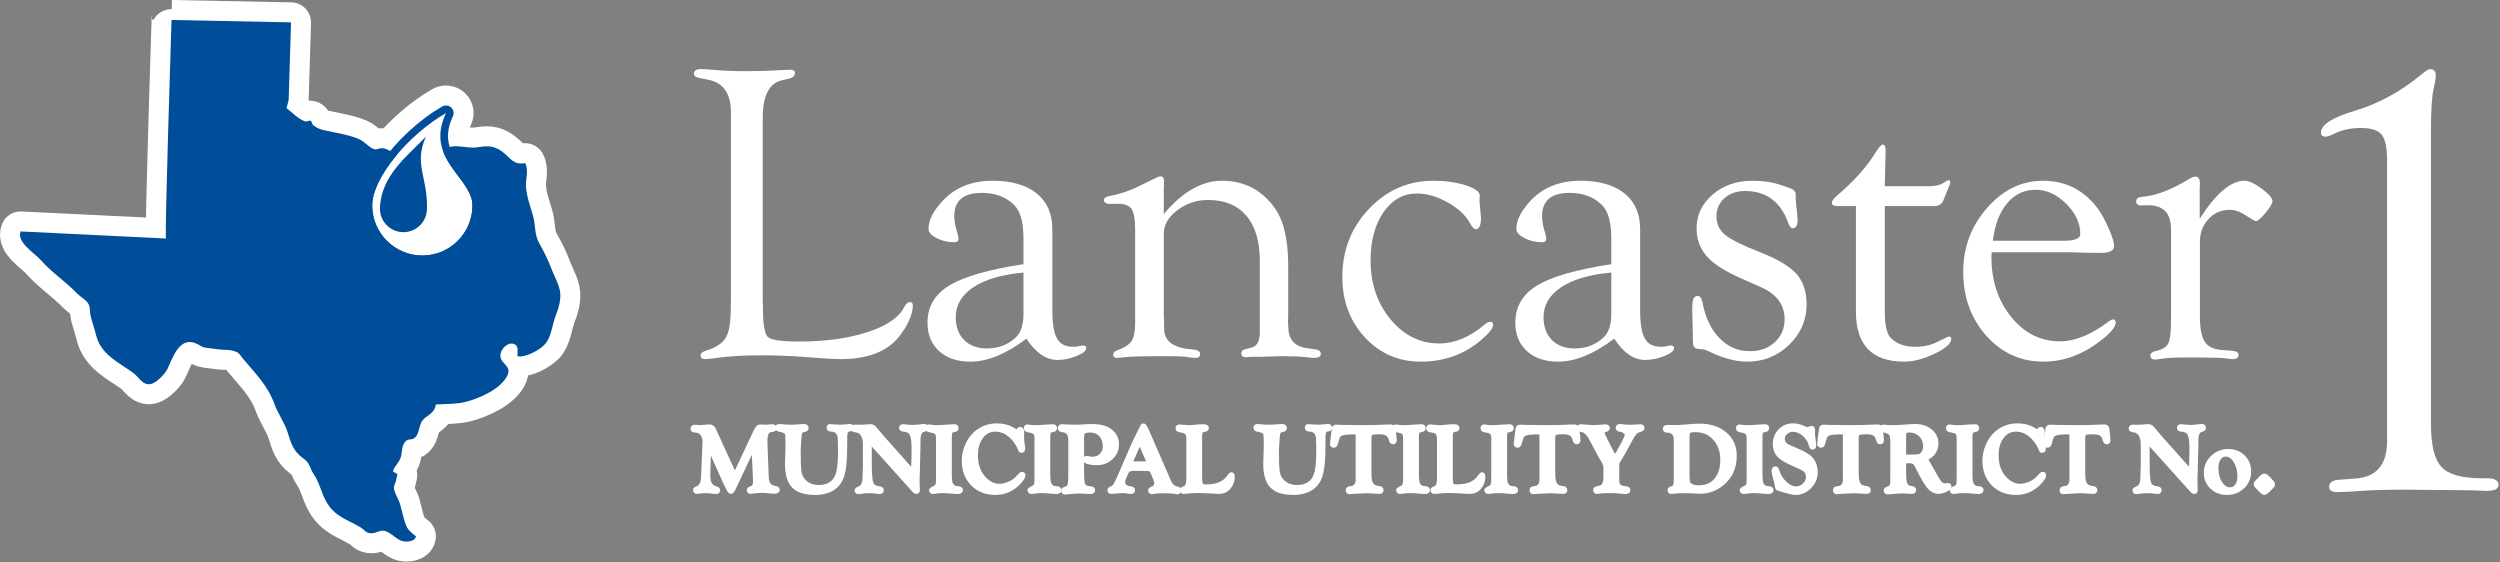 <?xml version="1.0" encoding="UTF-8" standalone="no"?>
<!DOCTYPE svg PUBLIC "-//W3C//DTD SVG 1.1//EN" "http://www.w3.org/Graphics/SVG/1.1/DTD/svg11.dtd">
<svg width="100%" height="100%" viewBox="0 0 1334 300" version="1.1" xmlns="http://www.w3.org/2000/svg" xmlns:xlink="http://www.w3.org/1999/xlink" xml:space="preserve" xmlns:serif="http://www.serif.com/" style="fill-rule:evenodd;clip-rule:evenodd;stroke-linejoin:round;stroke-miterlimit:2;">
    <rect x="0" y="0" width="1334" height="300" fill="#808080" stroke="none"/>
    <g transform="matrix(1,0,0,1,-828.051,-1350.19)">
        <path d="M1235.04,1510.2L1235.15,1514.11C1235.15,1523.05 1236.01,1528.34 1237.72,1529.98C1239.43,1531.62 1245.02,1532.44 1254.48,1532.44C1268.41,1532.44 1280.5,1530.78 1290.74,1527.47C1300.99,1524.16 1307.53,1519.79 1310.36,1514.36C1311.4,1512.36 1312.44,1511.35 1313.48,1511.35C1314.67,1511.35 1315.23,1512.09 1315.15,1513.57C1314.86,1518.46 1312.44,1523.84 1307.89,1529.69C1301.49,1537.77 1291.1,1541.81 1276.73,1541.81C1274.35,1541.81 1271.6,1541.7 1268.47,1541.48L1256.41,1540.58C1249.33,1540.06 1241.85,1539.8 1233.96,1539.8C1224.8,1539.8 1217.13,1540.25 1210.95,1541.14C1208.34,1541.51 1206.26,1541.74 1204.69,1541.81C1202.83,1541.89 1201.9,1541.23 1201.9,1539.85C1201.9,1538.69 1202.91,1537.82 1204.93,1537.24C1210.1,1535.67 1213.57,1533.38 1215.33,1530.36C1217.09,1527.35 1217.97,1522.26 1217.97,1515.11L1218.08,1509.97L1218.08,1410.07C1218.08,1400.16 1214.06,1394.38 1206.03,1392.74L1201.01,1391.74C1199.22,1391.37 1198.33,1390.65 1198.33,1389.56C1198.33,1387.89 1199.59,1387.05 1202.12,1387.05C1203.82,1387.05 1206.16,1387.2 1209.13,1387.5C1214.18,1387.94 1219.86,1388.17 1226.17,1388.17C1233,1388.17 1239.2,1387.98 1244.76,1387.61C1247.58,1387.46 1249.18,1387.39 1249.55,1387.39C1251.33,1387.39 1252.22,1387.93 1252.22,1389.02C1252.22,1390.62 1251.14,1391.67 1248.99,1392.18L1245.08,1393.08C1238.39,1394.72 1235.04,1401.38 1235.04,1413.08L1235.04,1510.2Z" style="fill:white;fill-rule:nonzero;"/>
        <path d="M1374.18,1491.16L1374.18,1477.4C1374.18,1468.9 1372.58,1463.02 1369.38,1459.77C1365.07,1455.33 1359.27,1453.11 1351.98,1453.11C1342.16,1453.11 1337.25,1457.24 1337.25,1465.5C1337.25,1467.94 1337.73,1470.74 1338.7,1473.91C1339.14,1475.24 1339.4,1476.42 1339.48,1477.45C1339.55,1478.78 1338.82,1479.44 1337.26,1479.44C1333.79,1479.44 1330.63,1478.7 1327.79,1477.21C1324.94,1475.73 1323.52,1474.09 1323.52,1472.3C1323.52,1467.71 1326.02,1462.75 1331,1457.42C1337.69,1450.23 1346.58,1446.64 1357.67,1446.64C1367.78,1446.64 1375.63,1448.89 1381.21,1453.38C1386.79,1457.88 1389.58,1464.21 1389.58,1472.38L1389.58,1516.07C1389.58,1522.98 1390.41,1527.9 1392.09,1530.83C1393.76,1533.77 1396.57,1535.23 1400.51,1535.23C1401.63,1535.23 1402.52,1535.17 1403.19,1535.04C1404.53,1534.72 1405.42,1534.56 1405.87,1534.56C1407.13,1534.49 1407.73,1535.01 1407.65,1536.13C1407.58,1537.47 1405.83,1538.82 1402.39,1540.2C1398.96,1541.58 1395.6,1542.26 1392.32,1542.26C1386.2,1542.26 1380.68,1538.47 1375.76,1530.88C1364.99,1539.06 1355,1543.16 1345.8,1543.16C1338.82,1543.16 1333.27,1541.28 1329.15,1537.52C1325.03,1533.76 1322.96,1528.73 1322.96,1522.4C1322.96,1513.85 1326.86,1507.21 1334.66,1502.49C1342.45,1497.76 1355.62,1493.99 1374.18,1491.16ZM1374.18,1495.62C1362.65,1496.66 1353.74,1499.27 1347.45,1503.45C1341.17,1507.62 1338.03,1512.97 1338.03,1519.48C1338.03,1524.59 1339.53,1528.63 1342.52,1531.63C1345.51,1534.63 1349.56,1536.13 1354.66,1536.13C1360.87,1536.13 1366.09,1534.09 1370.3,1530.03C1372.89,1527.44 1374.18,1523.34 1374.18,1517.72L1374.18,1495.62Z" style="fill:white;fill-rule:nonzero;"/>
        <path d="M1449.05,1464.38C1459.02,1452.55 1469.36,1446.64 1480.07,1446.64C1491.97,1446.64 1501.38,1451.52 1508.3,1461.27C1513.06,1467.98 1515.44,1478.18 1515.44,1491.88L1515.44,1518.59L1515.33,1521.94L1515.66,1527.3C1516.48,1532.22 1519.61,1535.08 1525.04,1535.9L1529.72,1536.57C1531.73,1536.86 1532.77,1537.59 1532.85,1538.75C1532.92,1540.35 1531.7,1541.15 1529.17,1541.15C1528.36,1541.15 1526.91,1541.02 1524.83,1540.76C1522.38,1540.42 1517.86,1540.25 1511.26,1540.25L1500.24,1540.59L1496.01,1540.59L1492.78,1540.81L1491.23,1540.47C1490.71,1540.16 1490.45,1539.59 1490.45,1538.75C1490.45,1537.6 1491.12,1536.88 1492.45,1536.57L1495.8,1535.68C1498.78,1534.94 1500.27,1532.26 1500.27,1527.66L1500.27,1489.22C1500.27,1478.89 1497.88,1470.92 1493.11,1465.32C1488.34,1459.71 1481.55,1456.9 1472.76,1456.9C1466.57,1456.9 1461.07,1458.73 1456.26,1462.37C1451.45,1466.02 1449.05,1470.18 1449.05,1474.87L1449.05,1517.46L1449.16,1520.81L1449.27,1526.4C1449.64,1532.66 1454.82,1536.09 1464.78,1536.68C1467.24,1536.91 1468.46,1537.71 1468.46,1539.09C1468.46,1540.46 1467.61,1541.15 1465.9,1541.15C1464.63,1541.15 1462.74,1540.93 1460.21,1540.51C1458.79,1540.34 1455.3,1540.25 1449.72,1540.25C1437.89,1540.25 1430.83,1540.42 1428.52,1540.76C1426.21,1541.02 1424.73,1541.15 1424.06,1541.15C1422.64,1541.15 1421.97,1540.53 1422.05,1539.31C1422.12,1538.39 1422.83,1537.66 1424.17,1537.13C1427.96,1535.79 1430.51,1534.16 1431.81,1532.23C1433.11,1530.3 1433.76,1527.18 1433.76,1522.87L1433.76,1472.51C1433.76,1467.23 1433.13,1463.65 1431.87,1461.75C1430.6,1459.86 1428.22,1458.91 1424.73,1458.91L1419.93,1459.02C1419.26,1459.02 1418.66,1458.87 1418.14,1458.57C1417.47,1458.26 1417.14,1457.73 1417.14,1456.96C1417.14,1455.89 1418.11,1455.17 1420.04,1454.78C1425.02,1453.89 1429.82,1452.37 1434.43,1450.21L1444.7,1445.19C1445.74,1444.59 1446.63,1444.3 1447.38,1444.3C1448.71,1444.3 1449.31,1445.37 1449.16,1447.53C1449.09,1448.72 1449.05,1450.13 1449.05,1451.77L1449.05,1464.38Z" style="fill:white;fill-rule:nonzero;"/>
        <path d="M1592.98,1446.64C1599.38,1446.64 1605.09,1447.45 1610.11,1449.06C1615.13,1450.67 1617.64,1452.51 1617.64,1454.56L1617.53,1457.91L1618.31,1466.39C1618.31,1470.33 1617.4,1472.38 1615.58,1472.53C1614.75,1472.6 1613.68,1471.5 1612.39,1469.22C1610.02,1464.95 1606.03,1461.26 1600.42,1458.13C1594.82,1455.01 1589.38,1453.45 1584.11,1453.45C1576.84,1453.45 1570.9,1456.77 1566.3,1463.42C1561.7,1470.07 1559.39,1478.63 1559.39,1489.1C1559.39,1501.51 1562.94,1512 1570.03,1520.58C1577.12,1529.16 1585.79,1533.45 1596.04,1533.45C1604.28,1533.45 1612.37,1530.06 1620.32,1523.3C1621.31,1522.48 1622.22,1522.03 1623.06,1521.96C1624.21,1521.81 1624.78,1522.33 1624.78,1523.51C1624.78,1525.14 1623,1527.54 1619.42,1530.73C1610.2,1539.01 1599.12,1543.16 1586.17,1543.16C1574.27,1543.16 1564.32,1538.83 1556.33,1530.17C1548.33,1521.52 1544.33,1510.8 1544.33,1498.02C1544.33,1483.75 1549.07,1471.62 1558.56,1461.63C1568.04,1451.64 1579.52,1446.64 1592.98,1446.64Z" style="fill:white;fill-rule:nonzero;"/>
        <path d="M1687.83,1491.16L1687.83,1477.4C1687.83,1468.9 1686.23,1463.02 1683.03,1459.77C1678.72,1455.33 1672.92,1453.11 1665.63,1453.11C1655.81,1453.11 1650.9,1457.24 1650.9,1465.5C1650.9,1467.94 1651.38,1470.74 1652.35,1473.91C1652.8,1475.24 1653.06,1476.42 1653.13,1477.45C1653.2,1478.78 1652.47,1479.44 1650.91,1479.44C1647.44,1479.44 1644.28,1478.7 1641.44,1477.21C1638.6,1475.73 1637.17,1474.09 1637.17,1472.3C1637.17,1467.71 1639.66,1462.75 1644.65,1457.42C1651.34,1450.23 1660.23,1446.64 1671.32,1446.64C1681.43,1446.64 1689.28,1448.89 1694.86,1453.38C1700.44,1457.88 1703.23,1464.21 1703.23,1472.38L1703.23,1516.07C1703.23,1522.98 1704.07,1527.9 1705.74,1530.83C1707.41,1533.77 1710.22,1535.23 1714.16,1535.23C1715.28,1535.23 1716.17,1535.17 1716.84,1535.04C1718.18,1534.72 1719.07,1534.56 1719.52,1534.56C1720.78,1534.49 1721.38,1535.01 1721.3,1536.13C1721.23,1537.47 1719.48,1538.82 1716.04,1540.2C1712.61,1541.58 1709.25,1542.26 1705.97,1542.26C1699.85,1542.26 1694.33,1538.47 1689.4,1530.88C1678.64,1539.06 1668.65,1543.16 1659.45,1543.16C1652.47,1543.16 1646.92,1541.28 1642.8,1537.52C1638.68,1533.76 1636.62,1528.73 1636.62,1522.4C1636.62,1513.85 1640.51,1507.21 1648.31,1502.49C1656.1,1497.76 1669.28,1493.99 1687.83,1491.16ZM1687.83,1495.62C1676.3,1496.66 1667.39,1499.27 1661.11,1503.45C1654.82,1507.62 1651.68,1512.97 1651.68,1519.48C1651.68,1524.59 1653.18,1528.63 1656.17,1531.63C1659.16,1534.63 1663.21,1536.13 1668.31,1536.13C1674.52,1536.13 1679.74,1534.09 1683.95,1530.03C1686.54,1527.44 1687.83,1523.34 1687.83,1517.72L1687.83,1495.62Z" style="fill:white;fill-rule:nonzero;"/>
        <path d="M1763.14,1446.64C1769.02,1446.64 1774.08,1447.41 1778.32,1448.95L1783.23,1450.6C1785.23,1451.33 1786.24,1452.46 1786.24,1454L1786.24,1455.79C1786.24,1456.83 1786.31,1457.87 1786.46,1458.91L1786.91,1463.27C1787.13,1464.83 1787.24,1466.24 1787.24,1467.51C1787.24,1470.41 1786.4,1471.89 1784.73,1471.97C1783.82,1472.04 1782.98,1471.08 1782.22,1469.07C1778.13,1457.76 1770.47,1452.11 1759.24,1452.11C1754.77,1452.11 1751.11,1453.38 1748.25,1455.91C1745.38,1458.45 1743.95,1461.66 1743.95,1465.54C1743.95,1469.65 1745.49,1472.97 1748.58,1475.51C1751.67,1478.04 1757.9,1481.14 1767.27,1484.8C1776.57,1488.44 1783.02,1492.28 1786.63,1496.33C1790.24,1500.37 1792.04,1505.81 1792.04,1512.64C1792.04,1521.03 1788.93,1528.21 1782.72,1534.19C1776.51,1540.17 1769.09,1543.16 1760.46,1543.16C1754.29,1543.16 1747.59,1541.41 1740.38,1537.91C1738.67,1537.09 1737.59,1536.68 1737.14,1536.68L1734.24,1536.35C1732.53,1536.2 1731.6,1535.28 1731.45,1533.57L1731.01,1514.57L1731.23,1511.23C1731.54,1509.23 1732.37,1508.19 1733.74,1508.12C1735.11,1508.05 1736.02,1509.16 1736.47,1511.47C1738.04,1519.65 1741.07,1526.05 1745.57,1530.66C1750.07,1535.27 1755.48,1537.58 1761.8,1537.58C1767.23,1537.58 1771.68,1535.97 1775.13,1532.77C1778.59,1529.56 1780.32,1525.45 1780.32,1520.46C1780.32,1512.85 1776.12,1507.18 1767.72,1503.45L1757.9,1499.08C1748.97,1495.22 1742.65,1491.23 1738.93,1487.11C1735.21,1482.99 1733.35,1477.96 1733.35,1472.03C1733.35,1464.9 1736.21,1458.89 1741.94,1453.99C1747.67,1449.09 1754.74,1446.64 1763.14,1446.64Z" style="fill:white;fill-rule:nonzero;"/>
        <path d="M1833.77,1460.14L1833.77,1516.26C1833.77,1523.55 1834.81,1528.28 1836.89,1530.43C1839.94,1533.63 1844.3,1535.23 1849.95,1535.23C1854.49,1535.23 1858.32,1534.41 1861.44,1532.78L1867.24,1529.99L1867.91,1529.77C1868.81,1529.77 1869.25,1530.17 1869.25,1530.98C1869.25,1533.42 1866.31,1536.06 1860.44,1538.89C1854.56,1541.74 1849.09,1543.15 1844.04,1543.15C1826.93,1543.15 1818.37,1534.24 1818.37,1516.41L1818.37,1460.14L1808.44,1460.14C1806.51,1460.14 1805.54,1459.58 1805.54,1458.45C1805.54,1457.4 1806.51,1456.06 1808.44,1454.42C1817.14,1447.03 1823.8,1439.65 1828.41,1432.26C1830.42,1428.98 1831.84,1427.34 1832.65,1427.34C1833.7,1427.34 1834.22,1428.3 1834.22,1430.24L1833.77,1449.54L1857.54,1449.54C1860.81,1449.54 1863.34,1448.94 1865.12,1447.75C1866.24,1446.94 1867.06,1446.49 1867.58,1446.41C1868.4,1446.27 1868.77,1446.68 1868.69,1447.65C1868.69,1448.03 1868.36,1448.97 1867.69,1450.47L1865.12,1456.88C1864.31,1459.05 1862.67,1460.14 1860.21,1460.14L1833.77,1460.14Z" style="fill:white;fill-rule:nonzero;"/>
        <path d="M1890.79,1484.8L1890.68,1487.25C1890.68,1499.97 1894.2,1510.67 1901.24,1519.33C1908.28,1528 1916.94,1532.33 1927.23,1532.33C1935.35,1532.33 1944.18,1528.69 1953.72,1521.4C1954.31,1520.95 1954.87,1520.69 1955.39,1520.62C1956.43,1520.54 1956.96,1521.13 1956.96,1522.39C1956.96,1524.61 1954.35,1527.76 1949.15,1531.83C1939.48,1539.38 1929.25,1543.16 1918.46,1543.16C1906.34,1543.16 1896.16,1538.55 1887.94,1529.34C1879.73,1520.12 1875.62,1508.72 1875.62,1495.12C1875.62,1482.19 1879.86,1470.88 1888.34,1461.18C1896.82,1451.49 1906.75,1446.64 1918.13,1446.64C1930.55,1446.64 1940.48,1451.81 1947.92,1462.15C1949.7,1464.68 1951.53,1468.1 1953.39,1472.41C1955.25,1476.73 1956.17,1479.74 1956.17,1481.45C1956.17,1483.91 1953.75,1485.13 1948.91,1485.13L1940.64,1485.02L1933.04,1484.8L1890.79,1484.8ZM1891.46,1478.66L1929.29,1478.66C1935.16,1478.66 1938.1,1477.47 1938.1,1475.09C1938.1,1469.29 1935.59,1463.9 1930.57,1458.91C1925.55,1453.93 1920.1,1451.44 1914.22,1451.44C1908.12,1451.44 1903.05,1453.87 1898.99,1458.75C1894.94,1463.62 1892.43,1470.26 1891.46,1478.66Z" style="fill:white;fill-rule:nonzero;"/>
        <path d="M2001.81,1466.95C2010.44,1453.41 2018.4,1446.64 2025.69,1446.64C2027.99,1446.64 2031.03,1448.02 2034.78,1450.77C2038.54,1453.52 2040.49,1455.76 2040.64,1457.47C2040.71,1458.57 2039.53,1460.61 2037.08,1463.6C2034.63,1466.58 2032.89,1468.1 2031.85,1468.18C2031.33,1468.18 2029.7,1467.29 2026.96,1465.5C2023.77,1463.27 2020.73,1462.15 2017.83,1462.15C2013.31,1462.15 2009.53,1463.79 2006.48,1467.07C2003.44,1470.35 2001.92,1474.44 2001.92,1479.34L2001.92,1519.09C2001.92,1525.33 2002.76,1529.77 2004.43,1532.4C2006.11,1535.04 2009.03,1536.54 2013.19,1536.91L2018.99,1537.36C2021.37,1537.51 2022.56,1538.25 2022.56,1539.59C2022.56,1541.08 2021.52,1541.82 2019.43,1541.82C2018.91,1541.82 2017.16,1541.63 2014.18,1541.26C2012.76,1541.11 2010.67,1541.04 2007.91,1541.04L1999.86,1540.93L1994.94,1540.93C1989.12,1540.93 1984.99,1541.11 1982.53,1541.49C1980.59,1541.78 1979.24,1541.97 1978.5,1542.04C1976.48,1542.12 1975.48,1541.39 1975.48,1539.86C1975.48,1538.63 1976.63,1537.79 1978.94,1537.36C1982.13,1536.61 1984.2,1535.24 1985.13,1533.23C1986.06,1531.22 1986.52,1526.94 1986.52,1520.4L1986.52,1472.53C1986.52,1463.98 1982.43,1459.7 1974.25,1459.7L1970.46,1459.81C1968.75,1459.81 1967.89,1459.05 1967.89,1457.52C1967.89,1456.6 1968.45,1455.91 1969.56,1455.46C1970.23,1455.31 1971.05,1455.2 1972.02,1455.12C1979.01,1454.45 1987.27,1451.18 1996.79,1445.3C1997.76,1444.78 1998.61,1444.49 1999.36,1444.41C2001.07,1444.34 2001.92,1445.6 2001.92,1448.2L2001.81,1450.33L2001.81,1466.95Z" style="fill:white;fill-rule:nonzero;"/>
        <g>
            <path d="M1208.8,1579.56L1219.05,1601.99C1219.5,1602.97 1219.88,1603.45 1220.18,1603.44C1220.48,1603.42 1220.79,1603.08 1221.1,1602.41L1230.54,1582.31C1231.42,1580.41 1232.06,1579.22 1232.44,1578.73C1232.83,1578.25 1233.33,1578.01 1233.95,1578.01C1234.18,1578.01 1234.55,1578.03 1235.05,1578.08C1235.54,1578.13 1236.04,1578.16 1236.56,1578.16C1237.24,1578.16 1238.09,1578.1 1239.09,1577.98C1239.61,1577.93 1239.99,1577.91 1240.24,1577.91C1240.83,1577.91 1241.12,1578.15 1241.12,1578.62C1241.12,1579.01 1240.9,1579.23 1240.45,1579.26C1238.88,1579.38 1237.78,1579.9 1237.15,1580.83C1236.53,1581.77 1236.22,1583.34 1236.22,1585.56L1236.24,1587.26L1236.84,1602.8L1236.87,1603.83C1236.87,1606.12 1237.27,1607.83 1238.08,1608.94C1238.89,1610.04 1240.22,1610.7 1242.07,1610.9C1242.54,1610.97 1242.77,1611.21 1242.77,1611.64C1242.77,1612.1 1242.2,1612.32 1241.07,1612.32C1240.73,1612.32 1240.2,1612.28 1239.46,1612.2C1237.42,1611.98 1235.98,1611.87 1235.13,1611.87C1233.37,1611.87 1231.91,1611.96 1230.74,1612.12C1229.64,1612.29 1228.88,1612.37 1228.48,1612.37C1228.07,1612.37 1227.86,1612.16 1227.86,1611.74C1227.86,1611.41 1228.1,1611.18 1228.58,1611.05C1229.53,1610.78 1230.2,1610.36 1230.6,1609.77C1230.99,1609.19 1231.18,1608.32 1231.18,1607.17C1231.18,1606.62 1231.18,1606.23 1231.16,1606L1230.43,1589.4C1230.42,1588.95 1230.31,1588.72 1230.11,1588.72C1229.86,1588.72 1229.51,1589.18 1229.08,1590.1L1219.65,1610.07L1219.3,1610.82C1218.82,1611.86 1218.42,1612.38 1218.11,1612.4C1217.74,1612.42 1217.13,1611.5 1216.27,1609.65L1214.99,1607.04L1206.98,1589.17L1206.8,1588.8C1206.74,1588.68 1206.64,1588.62 1206.5,1588.62C1206.24,1588.62 1206.11,1588.96 1206.11,1589.65L1206.08,1590.45L1205.76,1603.09L1205.73,1604.09L1205.95,1606.44C1206.42,1608.89 1207.73,1610.4 1209.88,1610.95C1210.63,1611.13 1211.01,1611.42 1211.01,1611.81C1211.01,1612.25 1210.72,1612.47 1210.13,1612.47C1209.68,1612.47 1209.15,1612.43 1208.53,1612.35L1206.75,1612.1C1206.3,1612.03 1205.64,1612 1204.79,1612C1203.27,1612 1202.08,1612.08 1201.23,1612.23C1200.68,1612.34 1200.26,1612.4 1199.97,1612.4C1199.46,1612.4 1199.2,1612.18 1199.2,1611.74C1199.2,1611.43 1199.4,1611.21 1199.8,1611.07C1201.08,1610.64 1202.02,1609.87 1202.61,1608.76C1203.21,1607.65 1203.5,1606.12 1203.5,1604.15L1204.18,1587.73L1204.25,1586.06C1204.25,1584.06 1203.77,1582.49 1202.79,1581.35C1201.81,1580.21 1200.47,1579.63 1198.77,1579.63C1198.14,1579.63 1197.82,1579.4 1197.82,1578.92C1197.82,1578.43 1198.18,1578.18 1198.9,1578.18C1199.05,1578.18 1199.24,1578.19 1199.47,1578.21L1200.92,1578.31C1201.19,1578.33 1201.53,1578.33 1201.95,1578.33C1202.73,1578.33 1203.5,1578.28 1204.25,1578.18C1205.38,1578.05 1206.12,1577.98 1206.45,1577.98C1207.55,1577.98 1208.33,1578.51 1208.8,1579.56Z" style="fill:white;fill-rule:nonzero;stroke:white;stroke-width:2.67px;"/>
            <path d="M1270.93,1577.78C1271.05,1577.76 1271.24,1577.79 1271.51,1577.86C1271.79,1577.9 1272.45,1577.95 1273.49,1578.01L1276.15,1578.13L1278.61,1578.03C1279.44,1577.96 1280.18,1577.89 1280.81,1577.81C1281.11,1577.77 1281.39,1577.76 1281.64,1577.76C1282.09,1577.76 1282.32,1577.98 1282.32,1578.42C1282.32,1578.76 1282.11,1578.96 1281.69,1579.03L1280.74,1579.21C1279.44,1579.42 1278.79,1580.82 1278.79,1583.38L1278.81,1585.56L1278.76,1588.64C1278.76,1593.45 1278.53,1597.34 1278.05,1600.29C1277.57,1603.24 1276.81,1605.52 1275.76,1607.12C1273.24,1611 1268.97,1612.95 1262.94,1612.95C1258.69,1612.95 1255.38,1612.15 1253.03,1610.55C1249.85,1608.36 1248.25,1604.13 1248.25,1597.84L1248.53,1588.16L1248.45,1583.61C1248.45,1582.48 1248.34,1581.67 1248.11,1581.21C1247.89,1580.74 1247.43,1580.34 1246.73,1580.01C1245.91,1579.62 1244.99,1579.36 1243.97,1579.21C1243.32,1579.11 1243,1578.85 1243,1578.44C1243,1578 1243.28,1577.78 1243.85,1577.78C1244.03,1577.78 1244.37,1577.81 1244.87,1577.86C1246.99,1578.06 1248.62,1578.16 1249.77,1578.16C1251.4,1578.16 1253.21,1578.06 1255.19,1577.88C1255.99,1577.81 1256.56,1577.78 1256.91,1577.78C1257.78,1577.78 1258.21,1578.03 1258.21,1578.52C1258.21,1578.79 1258.15,1578.98 1258.01,1579.08C1257.88,1579.18 1257.56,1579.28 1257.06,1579.38C1256.04,1579.58 1255.36,1579.96 1255.01,1580.52C1254.66,1581.08 1254.44,1582.17 1254.36,1583.79L1253.96,1590.1L1254.01,1594.53C1254.01,1598.56 1254.22,1601.44 1254.65,1603.15C1255.07,1604.86 1255.95,1606.32 1257.29,1607.54C1259.31,1609.39 1261.89,1610.32 1265.05,1610.32C1268.27,1610.32 1270.87,1609.37 1272.86,1607.47C1274.19,1606.18 1275.14,1604.3 1275.7,1601.83C1276.26,1599.36 1276.54,1595.82 1276.54,1591.2L1276.54,1589.17L1276.41,1584.04C1276.31,1582.49 1275.83,1581.28 1274.96,1580.42C1274.09,1579.56 1272.91,1579.13 1271.43,1579.13C1270.78,1579.13 1270.45,1578.88 1270.45,1578.39C1270.45,1578 1270.61,1577.8 1270.93,1577.78Z" style="fill:white;fill-rule:nonzero;stroke:white;stroke-width:2.67px;"/>
            <path d="M1298.65,1583.74L1311.89,1598.61L1312.74,1599.56C1313.87,1600.83 1314.63,1601.46 1315.01,1601.46C1315.36,1601.46 1315.55,1600.95 1315.58,1599.94C1315.73,1596.25 1315.81,1592.74 1315.81,1589.41C1315.81,1585.49 1315.41,1582.84 1314.62,1581.46C1313.83,1580.08 1312.27,1579.3 1309.95,1579.13C1309.4,1579.1 1309.13,1578.9 1309.13,1578.55C1309.13,1578.11 1309.37,1577.88 1309.85,1577.88C1310.45,1577.88 1311.42,1577.97 1312.76,1578.13C1313.63,1578.23 1314.35,1578.28 1314.92,1578.28C1316.07,1578.28 1317.9,1578.12 1320.41,1577.81C1320.75,1577.78 1320.99,1577.76 1321.14,1577.76C1321.67,1577.76 1321.94,1578 1321.94,1578.47C1321.94,1578.89 1321.67,1579.15 1321.14,1579.24C1318.99,1579.63 1317.91,1581.54 1317.91,1584.96L1317.91,1586.19L1317.56,1601.82L1317.45,1603.97L1317.43,1606.75L1317.45,1608.65L1317.56,1611.77C1317.56,1612.24 1317.39,1612.47 1317.05,1612.45C1316.75,1612.43 1316.44,1612.25 1316.12,1611.9L1293.36,1586.59C1292.95,1586.16 1292.68,1585.94 1292.53,1585.94C1292.13,1585.94 1291.93,1586.32 1291.93,1587.07L1291.9,1587.79L1291.9,1597.5C1291.9,1602.68 1292.16,1606.15 1292.68,1607.9C1293.23,1609.76 1294.86,1610.82 1297.56,1611.07C1298.06,1611.12 1298.31,1611.34 1298.31,1611.71C1298.31,1612.22 1298.05,1612.47 1297.54,1612.47C1297.34,1612.47 1297.01,1612.44 1296.56,1612.37C1295.15,1612.14 1293.6,1612.02 1291.89,1612.02C1290.2,1612.02 1288.7,1612.14 1287.38,1612.38C1286.79,1612.48 1286.37,1612.52 1286.1,1612.52C1285.65,1612.52 1285.42,1612.32 1285.42,1611.91C1285.42,1611.57 1285.66,1611.33 1286.15,1611.2C1287.37,1610.85 1288.26,1610.13 1288.81,1609.04C1289.37,1607.95 1289.65,1606.38 1289.65,1604.33L1289.83,1598.39L1289.83,1587.55C1289.83,1582.42 1287.93,1579.73 1284.15,1579.46C1283.63,1579.43 1283.37,1579.21 1283.37,1578.82C1283.37,1578.35 1283.65,1578.11 1284.22,1578.11L1285.95,1578.18L1287.01,1578.16C1288.32,1578.16 1289.71,1578.08 1291.2,1577.93C1291.75,1577.88 1292.21,1577.86 1292.58,1577.86C1293.1,1577.86 1293.51,1577.97 1293.81,1578.2C1294.11,1578.42 1294.74,1579.11 1295.7,1580.26L1297.43,1582.29C1298.11,1583.09 1298.52,1583.57 1298.65,1583.74Z" style="fill:white;fill-rule:nonzero;stroke:white;stroke-width:2.67px;"/>
            <path d="M1334.61,1604.49L1334.81,1606.99C1335.01,1608.28 1335.5,1609.26 1336.27,1609.94C1337.05,1610.63 1338.06,1610.97 1339.32,1610.97C1340.13,1610.97 1340.54,1611.22 1340.54,1611.73C1340.54,1612.22 1340,1612.47 1338.91,1612.47C1338.45,1612.47 1337.78,1612.42 1336.91,1612.34C1334.74,1612.09 1332.98,1611.97 1331.63,1611.97C1329.96,1611.97 1328.64,1612.06 1327.68,1612.23C1326.84,1612.39 1326.24,1612.47 1325.88,1612.47C1325.51,1612.47 1325.27,1612.29 1325.17,1611.93L1325.12,1611.73L1325.85,1611.14C1327.05,1610.71 1327.85,1610.18 1328.24,1609.56C1328.63,1608.93 1328.83,1607.89 1328.83,1606.44L1328.85,1604.22L1328.85,1584.3C1328.85,1582.77 1328.59,1581.68 1328.05,1581.03C1327.52,1580.38 1326.54,1579.95 1325.12,1579.73C1324.27,1579.6 1323.73,1579.46 1323.48,1579.34C1323.24,1579.21 1323.12,1578.99 1323.12,1578.69C1323.12,1578.22 1323.32,1577.99 1323.72,1578C1324.02,1578.02 1324.47,1578.09 1325.07,1578.2C1325.67,1578.34 1326.68,1578.4 1328.1,1578.4C1329.04,1578.4 1330.2,1578.35 1331.58,1578.24L1333.41,1578.09C1335.13,1577.97 1336.44,1577.9 1337.36,1577.9C1337.91,1577.9 1338.19,1578.11 1338.19,1578.52C1338.19,1578.82 1338.15,1579.02 1338.06,1579.13C1337.98,1579.23 1337.77,1579.3 1337.44,1579.36C1336.24,1579.56 1335.46,1579.89 1335.12,1580.36C1334.78,1580.82 1334.61,1581.77 1334.61,1583.21L1334.61,1604.49Z" style="fill:white;fill-rule:nonzero;stroke:white;stroke-width:2.67px;"/>
            <path d="M1359.96,1577.43C1363.08,1577.43 1365.8,1578.1 1368.12,1579.43L1369.77,1580.38C1370.11,1580.58 1370.41,1580.68 1370.67,1580.68C1371.01,1580.68 1371.26,1580.55 1371.42,1580.28L1371.95,1579.51C1372.03,1579.37 1372.18,1579.31 1372.4,1579.31C1372.92,1579.31 1373.18,1579.85 1373.18,1580.93L1373.2,1582.76L1373.2,1585.04L1373.4,1586.94L1373.63,1588.07C1373.73,1588.62 1373.78,1589.11 1373.78,1589.54C1373.78,1590.18 1373.54,1590.5 1373.08,1590.5C1372.81,1590.5 1372.63,1590.3 1372.55,1589.9C1372.42,1589.26 1371.95,1588.29 1371.16,1586.99C1370.37,1585.68 1369.61,1584.64 1368.89,1583.88C1365.99,1580.75 1362.75,1579.18 1359.2,1579.18C1356.04,1579.18 1353.48,1580.48 1351.5,1583.07C1349.53,1585.66 1348.55,1589.02 1348.55,1593.15C1348.55,1598.55 1350.16,1602.85 1353.38,1606.07C1355.81,1608.47 1358.44,1609.67 1361.3,1609.67C1362.99,1609.67 1364.78,1609.27 1366.66,1608.46C1368.55,1607.65 1370.04,1606.65 1371.12,1605.45L1372.75,1603.68C1372.99,1603.42 1373.21,1603.28 1373.43,1603.26C1373.74,1603.24 1373.9,1603.43 1373.9,1603.81C1373.9,1604.5 1373.24,1605.59 1371.92,1607.09C1368.47,1610.99 1364.21,1612.95 1359.13,1612.95C1354.23,1612.95 1350.25,1611.38 1347.18,1608.24C1344.12,1605.1 1342.59,1601.02 1342.59,1596C1342.59,1593.25 1343.17,1590.55 1344.32,1587.92C1345.47,1585.28 1347,1583.14 1348.92,1581.48C1352.08,1578.78 1355.76,1577.43 1359.96,1577.43Z" style="fill:white;fill-rule:nonzero;stroke:white;stroke-width:2.67px;"/>
            <path d="M1387.14,1604.49L1387.34,1606.99C1387.54,1608.28 1388.03,1609.26 1388.8,1609.94C1389.58,1610.63 1390.59,1610.97 1391.85,1610.97C1392.66,1610.97 1393.07,1611.22 1393.07,1611.73C1393.07,1612.22 1392.53,1612.47 1391.44,1612.47C1390.98,1612.47 1390.31,1612.42 1389.44,1612.34C1387.27,1612.09 1385.51,1611.97 1384.16,1611.97C1382.49,1611.97 1381.17,1612.06 1380.21,1612.23C1379.37,1612.39 1378.77,1612.47 1378.4,1612.47C1378.04,1612.47 1377.8,1612.29 1377.7,1611.93L1377.65,1611.73L1378.38,1611.14C1379.58,1610.71 1380.38,1610.18 1380.77,1609.56C1381.16,1608.93 1381.36,1607.89 1381.36,1606.44L1381.38,1604.22L1381.38,1584.3C1381.38,1582.77 1381.12,1581.68 1380.58,1581.03C1380.05,1580.38 1379.07,1579.95 1377.65,1579.73C1376.8,1579.6 1376.26,1579.46 1376.01,1579.34C1375.77,1579.21 1375.65,1578.99 1375.65,1578.69C1375.65,1578.22 1375.85,1577.99 1376.25,1578C1376.55,1578.02 1377,1578.09 1377.6,1578.2C1378.2,1578.34 1379.21,1578.4 1380.63,1578.4C1381.57,1578.4 1382.73,1578.35 1384.11,1578.24L1385.94,1578.09C1387.66,1577.97 1388.98,1577.9 1389.89,1577.9C1390.44,1577.9 1390.72,1578.11 1390.72,1578.52C1390.72,1578.82 1390.68,1579.02 1390.59,1579.13C1390.51,1579.23 1390.3,1579.3 1389.97,1579.36C1388.77,1579.56 1388,1579.89 1387.65,1580.36C1387.31,1580.82 1387.14,1581.77 1387.14,1583.21L1387.14,1604.49Z" style="fill:white;fill-rule:nonzero;stroke:white;stroke-width:2.67px;"/>
            <path d="M1405.19,1583.63L1405.19,1602.6C1405.19,1605.76 1405.4,1607.85 1405.82,1608.87C1406.32,1610.09 1407.48,1610.78 1409.3,1610.94L1410.37,1611.04C1410.82,1611.08 1411.05,1611.32 1411.05,1611.78C1411.05,1612.24 1410.73,1612.47 1410.1,1612.47C1409.95,1612.47 1409.7,1612.45 1409.37,1612.42C1408.84,1612.37 1408.29,1612.35 1407.72,1612.35L1403.84,1612.19L1402.86,1612.22C1401.68,1612.22 1400.06,1612.34 1398.01,1612.59C1397.34,1612.68 1396.81,1612.72 1396.43,1612.72C1395.9,1612.72 1395.62,1612.52 1395.6,1612.11C1395.59,1611.72 1395.8,1611.47 1396.23,1611.37C1397.52,1611.07 1398.37,1610.46 1398.8,1609.54C1399.22,1608.63 1399.43,1606.93 1399.43,1604.47L1399.43,1585.21C1399.43,1583.29 1399.07,1581.89 1398.35,1581.01C1397.62,1580.12 1396.4,1579.59 1394.68,1579.41C1394.06,1579.32 1393.75,1579.06 1393.75,1578.62C1393.75,1578.12 1394.11,1577.88 1394.83,1577.88C1395.01,1577.88 1395.4,1577.9 1396,1577.95C1397.84,1578.07 1399.97,1578.13 1402.39,1578.13C1403.54,1578.13 1404.49,1578.1 1405.24,1578.05L1408.02,1577.88C1408.95,1577.81 1409.8,1577.78 1410.57,1577.78C1415.29,1577.78 1418.74,1578.77 1420.91,1580.76C1422.84,1582.54 1423.81,1584.71 1423.81,1587.27C1423.81,1590.02 1422.79,1592.35 1420.76,1594.25C1418.72,1596.15 1416.23,1597.1 1413.28,1597.1C1411.67,1597.1 1410.27,1596.93 1409.06,1596.6C1407.85,1596.27 1407.24,1595.88 1407.24,1595.42C1407.24,1594.97 1407.45,1594.75 1407.87,1594.75C1407.97,1594.75 1408.1,1594.77 1408.27,1594.82C1409.19,1595.09 1410.08,1595.23 1410.93,1595.23C1412.94,1595.23 1414.59,1594.57 1415.89,1593.26C1417.18,1591.95 1417.83,1590.29 1417.83,1588.25C1417.83,1585.72 1417.08,1583.65 1415.59,1582.06C1414.09,1580.46 1412.16,1579.66 1409.81,1579.66C1407.98,1579.66 1406.76,1579.93 1406.13,1580.47C1405.5,1581.01 1405.19,1582.06 1405.19,1583.63Z" style="fill:white;fill-rule:nonzero;stroke:white;stroke-width:2.67px;"/>
            <path d="M1440.16,1580.86L1451.55,1607C1452.12,1608.31 1452.78,1609.3 1453.55,1609.95C1454.32,1610.6 1455.31,1611.03 1456.53,1611.25C1456.83,1611.3 1456.98,1611.54 1456.98,1611.96C1456.98,1612.42 1456.79,1612.64 1456.4,1612.62C1456.19,1612.61 1455.87,1612.56 1455.45,1612.47C1454.16,1612.19 1452.09,1612.05 1449.23,1612.05C1446.36,1612.05 1444.4,1612.18 1443.37,1612.44C1443.12,1612.51 1442.9,1612.55 1442.71,1612.55C1442.25,1612.55 1442.01,1612.31 1442.01,1611.83C1442.01,1611.6 1442.19,1611.42 1442.56,1611.3C1443.36,1611.06 1444.03,1610.65 1444.55,1610.05C1445.08,1609.44 1445.34,1608.81 1445.34,1608.14C1445.34,1607.21 1444.62,1605.16 1443.17,1601.99C1442.72,1601.02 1442.23,1600.46 1441.68,1600.32C1441.14,1600.18 1439.23,1600.11 1435.93,1600.11L1432.54,1600.11L1430.29,1600.51C1429.67,1600.79 1428.98,1601.89 1428.19,1603.8L1427.42,1605.73C1427.19,1606.28 1427.07,1606.83 1427.07,1607.4C1427.07,1609.5 1428.54,1610.71 1431.47,1611.05C1432.11,1611.13 1432.42,1611.38 1432.4,1611.79C1432.37,1612.23 1432.07,1612.45 1431.5,1612.45C1431.2,1612.45 1430.77,1612.4 1430.22,1612.3C1429.12,1612.08 1428.13,1611.97 1427.26,1611.97C1426.47,1611.97 1425.2,1612.06 1423.45,1612.22C1422.14,1612.36 1421.33,1612.42 1421.01,1612.42C1420.55,1612.42 1420.31,1612.22 1420.31,1611.81C1420.31,1611.47 1420.55,1611.22 1421.01,1611.05C1421.91,1610.76 1422.63,1610.24 1423.18,1609.49C1423.72,1608.73 1424.52,1607.13 1425.59,1604.7L1432.42,1588.95C1432.98,1587.71 1433.36,1586.85 1433.58,1586.38L1435.9,1581.61C1436.7,1580.04 1437.11,1579.26 1437.11,1579.26L1437.11,1579.33C1437.11,1579.33 1437.24,1579.02 1437.51,1578.38C1437.77,1577.75 1438,1577.43 1438.18,1577.43C1438.45,1577.43 1438.91,1578.13 1439.56,1579.53L1440.16,1580.86ZM1441.1,1596.51L1437.83,1588.87C1437.05,1587.04 1436.49,1586.12 1436.16,1586.12C1435.96,1586.12 1435.59,1586.71 1435.06,1587.9L1434.58,1588.94L1431.66,1595.61L1431.39,1596.23C1431.27,1596.48 1431.21,1596.7 1431.21,1596.88C1431.21,1597.45 1431.81,1597.73 1433.01,1597.73L1440.4,1597.73C1441.03,1597.73 1441.35,1597.56 1441.35,1597.21C1441.35,1597.12 1441.31,1596.98 1441.22,1596.78L1441.1,1596.51Z" style="fill:white;fill-rule:nonzero;stroke:white;stroke-width:2.67px;"/>
            <path d="M1468.17,1604.44C1468.17,1607.56 1468.54,1609.3 1469.29,1609.69C1469.71,1609.9 1470.52,1610.01 1471.74,1610.01C1477.39,1610.01 1481.4,1608.35 1483.76,1605.03C1484.49,1604.01 1484.95,1603.51 1485.13,1603.51C1485.44,1603.51 1485.59,1603.85 1485.59,1604.53C1485.59,1606.65 1484.9,1608.54 1483.51,1610.21C1482.3,1611.68 1480.63,1612.41 1478.53,1612.41C1478.1,1612.41 1477.31,1612.37 1476.15,1612.29C1475.85,1612.27 1474.85,1612.22 1473.15,1612.12L1470.42,1611.99C1469.51,1611.94 1468.46,1611.91 1467.29,1611.91C1465.36,1611.91 1463.27,1612.04 1461.04,1612.3C1460.35,1612.38 1459.89,1612.41 1459.66,1612.41C1459.18,1612.41 1458.93,1612.19 1458.93,1611.75C1458.93,1611.44 1459.15,1611.23 1459.59,1611.11C1460.65,1610.81 1461.39,1610.24 1461.8,1609.38C1462.21,1608.52 1462.41,1607.12 1462.41,1605.17L1462.41,1584.3C1462.41,1581.63 1461.3,1580.12 1459.08,1579.78L1457.58,1579.53C1456.95,1579.42 1456.63,1579.17 1456.63,1578.76C1456.63,1578.25 1456.88,1578 1457.38,1578C1457.55,1578 1457.79,1578.02 1458.11,1578.07C1458.34,1578.09 1458.67,1578.12 1459.09,1578.17L1460.17,1578.25C1461.18,1578.35 1461.95,1578.4 1462.45,1578.4C1463.25,1578.4 1464.53,1578.3 1466.28,1578.1C1467.59,1577.97 1468.92,1577.9 1470.27,1577.9C1471.27,1577.9 1471.77,1578.14 1471.77,1578.61C1471.77,1579.02 1471.41,1579.24 1470.7,1579.28C1469.01,1579.39 1468.17,1580.55 1468.17,1582.75L1468.17,1604.44Z" style="fill:white;fill-rule:nonzero;stroke:white;stroke-width:2.67px;"/>
            <path d="M1526.13,1577.78C1526.25,1577.76 1526.44,1577.79 1526.71,1577.86C1526.99,1577.9 1527.65,1577.95 1528.69,1578.01L1531.35,1578.13L1533.81,1578.03C1534.64,1577.96 1535.38,1577.89 1536.01,1577.81C1536.31,1577.77 1536.59,1577.76 1536.84,1577.76C1537.29,1577.76 1537.52,1577.98 1537.52,1578.42C1537.52,1578.76 1537.31,1578.96 1536.89,1579.03L1535.94,1579.21C1534.64,1579.42 1533.99,1580.82 1533.99,1583.38L1534.01,1585.56L1533.96,1588.64C1533.96,1593.45 1533.73,1597.34 1533.25,1600.29C1532.78,1603.24 1532.01,1605.52 1530.96,1607.12C1528.44,1611 1524.17,1612.95 1518.14,1612.95C1513.89,1612.95 1510.59,1612.15 1508.23,1610.55C1505.05,1608.36 1503.45,1604.13 1503.45,1597.84L1503.73,1588.16L1503.65,1583.61C1503.65,1582.48 1503.54,1581.67 1503.32,1581.21C1503.09,1580.74 1502.63,1580.34 1501.93,1580.01C1501.11,1579.62 1500.19,1579.36 1499.17,1579.21C1498.52,1579.11 1498.2,1578.85 1498.2,1578.44C1498.2,1578 1498.48,1577.78 1499.05,1577.78C1499.23,1577.78 1499.57,1577.81 1500.07,1577.86C1502.19,1578.06 1503.82,1578.16 1504.97,1578.16C1506.6,1578.16 1508.41,1578.06 1510.39,1577.88C1511.19,1577.81 1511.77,1577.78 1512.12,1577.78C1512.98,1577.78 1513.41,1578.03 1513.41,1578.52C1513.41,1578.79 1513.35,1578.98 1513.21,1579.08C1513.08,1579.18 1512.76,1579.28 1512.26,1579.38C1511.25,1579.58 1510.56,1579.96 1510.21,1580.52C1509.86,1581.08 1509.64,1582.17 1509.56,1583.79L1509.16,1590.1L1509.21,1594.53C1509.21,1598.56 1509.42,1601.44 1509.85,1603.15C1510.27,1604.86 1511.15,1606.32 1512.49,1607.54C1514.51,1609.39 1517.09,1610.32 1520.25,1610.32C1523.47,1610.32 1526.07,1609.37 1528.06,1607.47C1529.39,1606.18 1530.34,1604.3 1530.9,1601.83C1531.46,1599.36 1531.74,1595.82 1531.74,1591.2L1531.74,1589.17L1531.61,1584.04C1531.51,1582.49 1531.03,1581.28 1530.16,1580.42C1529.29,1579.56 1528.12,1579.13 1526.63,1579.13C1525.98,1579.13 1525.65,1578.88 1525.65,1578.39C1525.65,1578 1525.81,1577.8 1526.13,1577.78Z" style="fill:white;fill-rule:nonzero;stroke:white;stroke-width:2.67px;"/>
            <path d="M1558.52,1584.09L1558.52,1602.94C1558.52,1605.76 1558.93,1607.76 1559.75,1608.93C1560.57,1610.11 1562.01,1610.76 1564.08,1610.9C1564.68,1610.95 1564.98,1611.24 1564.98,1611.79C1564.98,1612.18 1564.72,1612.37 1564.2,1612.37L1561.7,1612.27L1558.57,1612.07C1558.32,1612.06 1557.99,1612.05 1557.57,1612.05C1556.6,1612.05 1555.73,1612.07 1554.97,1612.12L1549.43,1612.45C1548.85,1612.52 1548.45,1612.55 1548.23,1612.55C1547.72,1612.55 1547.47,1612.33 1547.48,1611.89C1547.5,1611.51 1547.58,1611.27 1547.73,1611.16C1547.88,1611.05 1548.21,1610.98 1548.71,1610.95C1550.01,1610.86 1551.02,1610.39 1551.73,1609.53C1552.43,1608.67 1552.79,1607.5 1552.79,1606.02L1552.76,1604.84L1552.76,1582.61C1552.76,1581.3 1552.05,1580.63 1550.64,1580.63C1547.3,1580.63 1545.02,1580.88 1543.8,1581.36C1542.92,1581.73 1542.33,1582.15 1542.04,1582.61C1541.75,1583.07 1541.35,1584.21 1540.85,1586.04L1540.65,1586.74C1540.47,1587.43 1540.18,1587.77 1539.8,1587.77C1539.25,1587.77 1538.99,1587.51 1539.02,1586.99C1539.04,1586.53 1539.12,1585.88 1539.27,1585.04L1539.52,1582.86L1539.82,1580.63L1540,1579.11C1540.07,1578.46 1540.42,1578.13 1541.05,1578.13C1541.22,1578.13 1541.5,1578.15 1541.9,1578.18C1542.55,1578.23 1543.48,1578.26 1544.68,1578.26L1549.79,1578.31L1555.87,1578.38C1559.79,1578.38 1563.94,1578.27 1568.33,1578.06C1569.2,1578.02 1569.76,1578.01 1570.01,1578.01C1570.93,1578.01 1571.41,1578.39 1571.46,1579.16L1571.59,1580.96C1571.6,1581.25 1571.69,1581.92 1571.84,1582.99C1571.95,1583.87 1572.01,1584.58 1572.01,1585.12C1572.01,1585.67 1571.79,1585.94 1571.34,1585.94C1570.95,1585.94 1570.68,1585.62 1570.54,1584.99C1570.18,1583.43 1569.51,1582.3 1568.52,1581.62C1567.53,1580.93 1566.09,1580.59 1564.2,1580.59C1561.67,1580.59 1560.09,1580.78 1559.46,1581.17C1558.83,1581.57 1558.52,1582.54 1558.52,1584.09Z" style="fill:white;fill-rule:nonzero;stroke:white;stroke-width:2.67px;"/>
            <path d="M1583.85,1604.49L1584.05,1606.99C1584.25,1608.28 1584.74,1609.26 1585.52,1609.94C1586.29,1610.63 1587.3,1610.97 1588.56,1610.97C1589.37,1610.97 1589.78,1611.22 1589.78,1611.73C1589.78,1612.22 1589.24,1612.47 1588.15,1612.47C1587.69,1612.47 1587.02,1612.42 1586.15,1612.34C1583.98,1612.09 1582.22,1611.97 1580.87,1611.97C1579.2,1611.97 1577.88,1612.06 1576.92,1612.23C1576.08,1612.39 1575.48,1612.47 1575.12,1612.47C1574.75,1612.47 1574.51,1612.29 1574.41,1611.93L1574.36,1611.73L1575.09,1611.14C1576.29,1610.71 1577.09,1610.18 1577.48,1609.56C1577.87,1608.93 1578.07,1607.89 1578.07,1606.44L1578.09,1604.22L1578.09,1584.3C1578.09,1582.77 1577.83,1581.68 1577.29,1581.03C1576.76,1580.38 1575.78,1579.95 1574.36,1579.73C1573.51,1579.6 1572.97,1579.46 1572.73,1579.34C1572.48,1579.21 1572.36,1578.99 1572.36,1578.69C1572.36,1578.22 1572.56,1577.99 1572.96,1578C1573.26,1578.02 1573.71,1578.09 1574.31,1578.2C1574.91,1578.34 1575.92,1578.4 1577.34,1578.4C1578.28,1578.4 1579.44,1578.35 1580.82,1578.24L1582.65,1578.09C1584.37,1577.97 1585.69,1577.9 1586.6,1577.9C1587.15,1577.9 1587.43,1578.11 1587.43,1578.52C1587.43,1578.82 1587.39,1579.02 1587.3,1579.13C1587.22,1579.23 1587.01,1579.3 1586.68,1579.36C1585.48,1579.56 1584.71,1579.89 1584.36,1580.36C1584.02,1580.82 1583.85,1581.77 1583.85,1583.21L1583.85,1604.49Z" style="fill:white;fill-rule:nonzero;stroke:white;stroke-width:2.67px;"/>
            <path d="M1601.92,1604.44C1601.92,1607.56 1602.29,1609.3 1603.04,1609.69C1603.46,1609.9 1604.27,1610.01 1605.49,1610.01C1611.14,1610.01 1615.15,1608.35 1617.51,1605.03C1618.24,1604.01 1618.7,1603.51 1618.88,1603.51C1619.19,1603.51 1619.34,1603.85 1619.34,1604.53C1619.34,1606.65 1618.65,1608.54 1617.26,1610.21C1616.05,1611.68 1614.38,1612.41 1612.28,1612.41C1611.85,1612.41 1611.06,1612.37 1609.9,1612.29C1609.6,1612.27 1608.6,1612.22 1606.9,1612.12L1604.17,1611.99C1603.26,1611.94 1602.21,1611.91 1601.04,1611.91C1599.11,1611.91 1597.02,1612.04 1594.79,1612.3C1594.1,1612.38 1593.64,1612.41 1593.41,1612.41C1592.93,1612.41 1592.68,1612.19 1592.68,1611.75C1592.68,1611.44 1592.9,1611.23 1593.34,1611.11C1594.4,1610.81 1595.14,1610.24 1595.55,1609.38C1595.96,1608.52 1596.16,1607.12 1596.16,1605.17L1596.16,1584.3C1596.16,1581.63 1595.05,1580.12 1592.83,1579.78L1591.33,1579.53C1590.7,1579.42 1590.38,1579.17 1590.38,1578.76C1590.38,1578.25 1590.63,1578 1591.13,1578C1591.3,1578 1591.54,1578.02 1591.86,1578.07C1592.09,1578.09 1592.42,1578.12 1592.84,1578.17L1593.92,1578.25C1594.94,1578.35 1595.7,1578.4 1596.2,1578.4C1597,1578.4 1598.28,1578.3 1600.03,1578.1C1601.34,1577.97 1602.67,1577.9 1604.02,1577.9C1605.02,1577.9 1605.52,1578.14 1605.52,1578.61C1605.52,1579.02 1605.16,1579.24 1604.45,1579.28C1602.76,1579.39 1601.92,1580.55 1601.92,1582.75L1601.92,1604.44Z" style="fill:white;fill-rule:nonzero;stroke:white;stroke-width:2.67px;"/>
            <path d="M1630.88,1604.49L1631.08,1606.99C1631.28,1608.28 1631.77,1609.26 1632.54,1609.94C1633.32,1610.63 1634.33,1610.97 1635.59,1610.97C1636.4,1610.97 1636.81,1611.22 1636.81,1611.73C1636.81,1612.22 1636.27,1612.47 1635.18,1612.47C1634.72,1612.47 1634.05,1612.42 1633.18,1612.34C1631.01,1612.09 1629.25,1611.97 1627.9,1611.97C1626.23,1611.97 1624.91,1612.06 1623.95,1612.23C1623.11,1612.39 1622.51,1612.47 1622.14,1612.47C1621.78,1612.47 1621.54,1612.29 1621.44,1611.93L1621.39,1611.73L1622.12,1611.14C1623.32,1610.71 1624.12,1610.18 1624.51,1609.56C1624.9,1608.93 1625.1,1607.89 1625.1,1606.44L1625.12,1604.22L1625.12,1584.3C1625.12,1582.77 1624.86,1581.68 1624.32,1581.03C1623.79,1580.38 1622.81,1579.95 1621.39,1579.73C1620.54,1579.6 1620,1579.46 1619.75,1579.34C1619.51,1579.21 1619.39,1578.99 1619.39,1578.69C1619.39,1578.22 1619.59,1577.99 1619.99,1578C1620.29,1578.02 1620.74,1578.09 1621.34,1578.2C1621.94,1578.34 1622.95,1578.4 1624.37,1578.4C1625.31,1578.4 1626.47,1578.35 1627.85,1578.24L1629.68,1578.09C1631.4,1577.97 1632.72,1577.9 1633.63,1577.9C1634.18,1577.9 1634.46,1578.11 1634.46,1578.52C1634.46,1578.82 1634.42,1579.02 1634.33,1579.13C1634.25,1579.23 1634.04,1579.3 1633.71,1579.36C1632.51,1579.56 1631.74,1579.89 1631.39,1580.36C1631.05,1580.82 1630.88,1581.77 1630.88,1583.21L1630.88,1604.49Z" style="fill:white;fill-rule:nonzero;stroke:white;stroke-width:2.67px;"/>
            <path d="M1656.59,1584.09L1656.59,1602.94C1656.59,1605.76 1657,1607.76 1657.82,1608.93C1658.63,1610.11 1660.08,1610.76 1662.15,1610.9C1662.75,1610.95 1663.05,1611.24 1663.05,1611.79C1663.05,1612.18 1662.79,1612.37 1662.27,1612.37L1659.77,1612.27L1656.64,1612.07C1656.39,1612.06 1656.06,1612.05 1655.64,1612.05C1654.67,1612.05 1653.8,1612.07 1653.04,1612.12L1647.51,1612.45C1646.92,1612.52 1646.52,1612.55 1646.3,1612.55C1645.79,1612.55 1645.54,1612.33 1645.55,1611.89C1645.57,1611.51 1645.65,1611.27 1645.8,1611.16C1645.95,1611.05 1646.28,1610.98 1646.78,1610.95C1648.08,1610.86 1649.09,1610.39 1649.8,1609.53C1650.5,1608.67 1650.86,1607.5 1650.86,1606.02L1650.83,1604.84L1650.83,1582.61C1650.83,1581.3 1650.12,1580.63 1648.71,1580.63C1645.37,1580.63 1643.09,1580.88 1641.87,1581.36C1640.99,1581.73 1640.4,1582.15 1640.11,1582.61C1639.82,1583.07 1639.42,1584.21 1638.92,1586.04L1638.72,1586.74C1638.54,1587.43 1638.25,1587.77 1637.87,1587.77C1637.32,1587.77 1637.06,1587.51 1637.09,1586.99C1637.11,1586.53 1637.19,1585.88 1637.34,1585.04L1637.59,1582.86L1637.89,1580.63L1638.07,1579.11C1638.13,1578.46 1638.49,1578.13 1639.12,1578.13C1639.29,1578.13 1639.57,1578.15 1639.97,1578.18C1640.62,1578.23 1641.55,1578.26 1642.75,1578.26L1647.86,1578.31L1653.94,1578.38C1657.86,1578.38 1662.01,1578.27 1666.4,1578.06C1667.27,1578.02 1667.83,1578.01 1668.08,1578.01C1669,1578.01 1669.48,1578.39 1669.53,1579.16L1669.66,1580.96C1669.67,1581.25 1669.76,1581.92 1669.91,1582.99C1670.02,1583.87 1670.08,1584.58 1670.08,1585.12C1670.08,1585.67 1669.86,1585.94 1669.4,1585.94C1669.02,1585.94 1668.76,1585.62 1668.61,1584.99C1668.25,1583.43 1667.58,1582.3 1666.59,1581.62C1665.6,1580.93 1664.16,1580.59 1662.27,1580.59C1659.74,1580.59 1658.15,1580.78 1657.53,1581.17C1656.9,1581.57 1656.59,1582.54 1656.59,1584.09Z" style="fill:white;fill-rule:nonzero;stroke:white;stroke-width:2.67px;"/>
            <path d="M1690.75,1598.86L1690.75,1606.24L1690.88,1607.94C1691.16,1609.82 1692.83,1610.85 1695.88,1611.01C1696.41,1611.05 1696.68,1611.29 1696.68,1611.73C1696.68,1612.22 1696.31,1612.47 1695.56,1612.47C1695.16,1612.47 1694.72,1612.44 1694.26,1612.39L1690.71,1612.07C1690.06,1612 1689.08,1611.97 1687.78,1611.97C1684.67,1611.97 1682.59,1612.06 1681.56,1612.24C1680.88,1612.36 1680.38,1612.42 1680.06,1612.42C1679.68,1612.42 1679.49,1612.14 1679.49,1611.58C1679.49,1611.27 1679.72,1611.08 1680.19,1611.01C1682.06,1610.72 1683.32,1610.12 1683.98,1609.22C1684.64,1608.32 1684.97,1606.75 1684.97,1604.52L1684.97,1599.74C1684.97,1598.63 1684.6,1597.47 1683.87,1596.27C1683,1594.84 1682.04,1593.12 1680.99,1591.12L1677.18,1583.98C1675.66,1581.11 1673.89,1579.58 1671.85,1579.38C1671.24,1579.33 1670.93,1579.09 1670.93,1578.66C1670.93,1578.14 1671.16,1577.88 1671.63,1577.88C1672.04,1577.88 1672.69,1577.92 1673.58,1578.03C1675.37,1578.23 1677.01,1578.33 1678.47,1578.33C1679.82,1578.33 1681.2,1578.25 1682.6,1578.1C1683.63,1578 1684.32,1577.95 1684.67,1577.95C1685.37,1577.95 1685.72,1578.16 1685.72,1578.59C1685.72,1578.94 1685.43,1579.18 1684.87,1579.3C1683.58,1579.55 1682.94,1580.11 1682.94,1580.98C1682.94,1581.68 1683.55,1583.21 1684.77,1585.57L1686.72,1589.37C1687.52,1590.9 1688.02,1591.87 1688.2,1592.27C1688.77,1593.44 1689.32,1594.02 1689.85,1594.02C1690.38,1594.02 1691.08,1593.17 1691.95,1591.47C1692.16,1591.04 1692.72,1590.02 1693.62,1588.42C1695.44,1585.12 1696.36,1583.06 1696.36,1582.23C1696.36,1581.53 1695.95,1580.87 1695.13,1580.25C1694.31,1579.63 1693.38,1579.28 1692.33,1579.18C1691.79,1579.11 1691.53,1578.9 1691.53,1578.57C1691.53,1578.04 1691.74,1577.78 1692.18,1577.78C1692.65,1577.78 1693.07,1577.8 1693.46,1577.85L1695.11,1578.08C1695.76,1578.16 1696.6,1578.2 1697.62,1578.2C1698.17,1578.2 1698.78,1578.18 1699.45,1578.13L1701.56,1578C1702.09,1577.97 1702.75,1577.95 1703.54,1577.95C1703.99,1577.95 1704.22,1578.15 1704.22,1578.54C1704.22,1578.89 1703.91,1579.14 1703.32,1579.28C1702.06,1579.58 1701.05,1580.14 1700.27,1580.95C1699.5,1581.77 1698.52,1583.32 1697.33,1585.6C1695.21,1589.69 1693.27,1593.12 1691.5,1595.91C1691.15,1596.42 1690.94,1596.84 1690.86,1597.16C1690.79,1597.48 1690.75,1598.04 1690.75,1598.86Z" style="fill:white;fill-rule:nonzero;stroke:white;stroke-width:2.67px;"/>
            <path d="M1722.49,1584.68C1722.49,1583.08 1722.05,1581.85 1721.16,1580.98C1720.28,1580.11 1719.03,1579.68 1717.41,1579.68C1716.89,1579.68 1716.63,1579.46 1716.63,1579.02C1716.63,1578.71 1716.74,1578.51 1716.96,1578.42C1717.18,1578.32 1717.65,1578.28 1718.38,1578.28L1722.19,1578.33C1723.06,1578.33 1723.83,1578.31 1724.52,1578.28C1725.57,1578.21 1727.01,1578.09 1728.85,1577.93C1731.32,1577.69 1733.28,1577.58 1734.73,1577.58C1740.39,1577.58 1744.92,1579.02 1748.33,1581.92C1751.75,1584.82 1753.45,1588.67 1753.45,1593.48C1753.45,1599.68 1751.16,1604.61 1746.57,1608.28C1743.2,1610.97 1739.4,1612.32 1735.18,1612.32C1734.48,1612.32 1733.07,1612.25 1730.95,1612.12C1729.75,1612.05 1728.51,1612.02 1727.25,1612.02C1724.28,1612.02 1722.3,1612.1 1721.31,1612.27C1720.55,1612.4 1720.03,1612.47 1719.76,1612.47C1719.38,1612.47 1719.19,1612.22 1719.19,1611.73C1719.19,1611.39 1719.39,1611.17 1719.81,1611.09C1720.85,1610.89 1721.55,1610.47 1721.93,1609.82C1722.3,1609.16 1722.49,1608.05 1722.49,1606.46L1722.49,1584.68ZM1728.25,1583.33L1728.25,1605.29L1728.55,1607.56C1729.1,1609.5 1731.15,1610.47 1734.72,1610.47C1738.59,1610.47 1741.65,1609.13 1743.92,1606.45C1746.19,1603.78 1747.32,1600.16 1747.32,1595.61C1747.32,1590.84 1745.96,1586.96 1743.23,1583.95C1740.51,1580.95 1736.99,1579.45 1732.67,1579.45C1730.9,1579.45 1729.7,1579.69 1729.05,1580.15C1728.51,1580.52 1728.25,1581.58 1728.25,1583.33Z" style="fill:white;fill-rule:nonzero;stroke:white;stroke-width:2.67px;"/>
            <path d="M1767.17,1604.49L1767.37,1606.99C1767.57,1608.28 1768.06,1609.26 1768.83,1609.94C1769.61,1610.63 1770.62,1610.97 1771.88,1610.97C1772.69,1610.97 1773.1,1611.22 1773.1,1611.73C1773.1,1612.22 1772.56,1612.47 1771.48,1612.47C1771.01,1612.47 1770.34,1612.42 1769.47,1612.34C1767.3,1612.09 1765.54,1611.97 1764.19,1611.97C1762.52,1611.97 1761.2,1612.06 1760.24,1612.23C1759.4,1612.39 1758.8,1612.47 1758.43,1612.47C1758.07,1612.47 1757.83,1612.29 1757.73,1611.93L1757.68,1611.73L1758.41,1611.14C1759.61,1610.71 1760.41,1610.18 1760.8,1609.56C1761.19,1608.93 1761.39,1607.89 1761.39,1606.44L1761.41,1604.22L1761.41,1584.3C1761.41,1582.77 1761.15,1581.68 1760.61,1581.03C1760.08,1580.38 1759.1,1579.95 1757.68,1579.73C1756.83,1579.6 1756.29,1579.46 1756.04,1579.34C1755.8,1579.21 1755.68,1578.99 1755.68,1578.69C1755.68,1578.22 1755.88,1577.99 1756.28,1578C1756.58,1578.02 1757.03,1578.09 1757.63,1578.2C1758.23,1578.34 1759.24,1578.4 1760.66,1578.4C1761.6,1578.4 1762.76,1578.35 1764.14,1578.24L1765.97,1578.09C1767.69,1577.97 1769.01,1577.9 1769.92,1577.9C1770.47,1577.9 1770.75,1578.11 1770.75,1578.52C1770.75,1578.82 1770.71,1579.02 1770.62,1579.13C1770.54,1579.23 1770.33,1579.3 1770,1579.36C1768.8,1579.56 1768.03,1579.89 1767.68,1580.36C1767.34,1580.82 1767.17,1581.77 1767.17,1583.21L1767.17,1604.49Z" style="fill:white;fill-rule:nonzero;stroke:white;stroke-width:2.67px;"/>
            <path d="M1784.74,1577.43C1786.31,1577.43 1787.84,1577.73 1789.34,1578.33L1791.02,1579.03C1791.77,1579.33 1792.31,1579.48 1792.62,1579.48C1792.86,1579.48 1793.1,1579.42 1793.35,1579.31L1794.3,1578.83C1794.43,1578.77 1794.57,1578.73 1794.7,1578.73C1795.05,1578.73 1795.23,1579.01 1795.23,1579.56L1795.18,1581.59C1795.18,1581.9 1795.2,1582.2 1795.23,1582.49L1795.56,1584.94L1795.81,1587.22C1795.84,1587.42 1795.86,1587.58 1795.86,1587.72C1795.86,1588.43 1795.65,1588.79 1795.23,1588.79C1794.93,1588.79 1794.71,1588.48 1794.58,1587.84C1794.09,1585.52 1792.87,1583.5 1790.92,1581.8C1788.96,1580.11 1786.89,1579.26 1784.7,1579.26C1783.2,1579.26 1781.88,1579.76 1780.77,1580.78C1779.64,1581.79 1779.09,1582.99 1779.09,1584.37C1779.09,1585.65 1779.58,1586.75 1780.56,1587.68C1781.2,1588.28 1783.18,1589.26 1786.5,1590.61C1790.47,1592.23 1793.09,1593.82 1794.38,1595.37C1795.9,1597.24 1796.66,1599.49 1796.66,1602.13C1796.66,1605.03 1795.61,1607.56 1793.5,1609.72C1791.4,1611.87 1788.94,1612.95 1786.12,1612.95C1784.97,1612.95 1783.14,1612.56 1780.64,1611.77C1779.47,1611.39 1778.61,1611.14 1778.06,1611.02C1777.29,1610.87 1776.85,1610.72 1776.72,1610.58C1776.6,1610.44 1776.49,1610.01 1776.41,1609.29C1776.32,1608.51 1776.07,1607.37 1775.66,1605.89C1775.02,1603.62 1774.7,1602.17 1774.7,1601.53C1774.7,1600.73 1774.96,1600.33 1775.48,1600.33C1775.71,1600.33 1775.88,1600.53 1775.98,1600.93C1776.8,1603.79 1778.22,1606.2 1780.24,1608.15C1782.27,1610.1 1784.36,1611.07 1786.53,1611.07C1788.22,1611.07 1789.73,1610.42 1791.06,1609.13C1792.39,1607.85 1793.05,1606.37 1793.05,1604.71C1793.05,1603.39 1792.7,1602.31 1792.01,1601.46C1791.32,1600.61 1790.12,1599.81 1788.41,1599.07L1784.6,1597.37C1781.01,1595.76 1778.57,1594.25 1777.29,1592.82C1776,1591.39 1775.36,1589.49 1775.36,1587.12C1775.36,1584.37 1776.25,1582.06 1778.05,1580.21C1779.84,1578.36 1782.07,1577.43 1784.74,1577.43Z" style="fill:white;fill-rule:nonzero;stroke:white;stroke-width:2.67px;"/>
            <path d="M1818.51,1584.09L1818.51,1602.94C1818.51,1605.76 1818.92,1607.76 1819.74,1608.93C1820.55,1610.11 1822,1610.76 1824.07,1610.9C1824.67,1610.95 1824.97,1611.24 1824.97,1611.79C1824.97,1612.18 1824.71,1612.37 1824.19,1612.37L1821.69,1612.27L1818.56,1612.07C1818.31,1612.06 1817.98,1612.05 1817.56,1612.05C1816.59,1612.05 1815.72,1612.07 1814.95,1612.12L1809.42,1612.45C1808.84,1612.52 1808.44,1612.55 1808.22,1612.55C1807.7,1612.55 1807.45,1612.33 1807.47,1611.89C1807.49,1611.51 1807.57,1611.27 1807.72,1611.16C1807.87,1611.05 1808.2,1610.98 1808.7,1610.95C1810,1610.86 1811.01,1610.39 1811.71,1609.53C1812.42,1608.67 1812.78,1607.5 1812.78,1606.02L1812.75,1604.84L1812.75,1582.61C1812.75,1581.3 1812.04,1580.63 1810.62,1580.63C1807.29,1580.63 1805.01,1580.88 1803.79,1581.36C1802.91,1581.73 1802.32,1582.15 1802.03,1582.61C1801.74,1583.07 1801.34,1584.21 1800.84,1586.04L1800.64,1586.74C1800.45,1587.43 1800.17,1587.77 1799.79,1587.77C1799.24,1587.77 1798.98,1587.51 1799.01,1586.99C1799.03,1586.53 1799.11,1585.88 1799.26,1585.04L1799.51,1582.86L1799.81,1580.63L1799.99,1579.11C1800.06,1578.46 1800.4,1578.13 1801.04,1578.13C1801.21,1578.13 1801.49,1578.15 1801.89,1578.18C1802.54,1578.23 1803.47,1578.26 1804.67,1578.26L1809.77,1578.31L1815.86,1578.38C1819.78,1578.38 1823.93,1578.27 1828.32,1578.06C1829.19,1578.02 1829.75,1578.01 1830,1578.01C1830.92,1578.01 1831.4,1578.39 1831.45,1579.16L1831.58,1580.96C1831.59,1581.25 1831.67,1581.92 1831.83,1582.99C1831.94,1583.87 1832,1584.58 1832,1585.12C1832,1585.67 1831.78,1585.94 1831.33,1585.94C1830.94,1585.94 1830.67,1585.62 1830.52,1584.99C1830.17,1583.43 1829.5,1582.3 1828.51,1581.62C1827.52,1580.93 1826.08,1580.59 1824.19,1580.59C1821.65,1580.59 1820.07,1580.78 1819.45,1581.17C1818.82,1581.57 1818.51,1582.54 1818.51,1584.09Z" style="fill:white;fill-rule:nonzero;stroke:white;stroke-width:2.67px;"/>
            <path d="M1843.81,1602.52C1843.81,1605.69 1844.1,1607.83 1844.69,1608.95C1845.27,1610.08 1846.42,1610.73 1848.14,1610.89C1848.84,1610.96 1849.19,1611.23 1849.19,1611.7C1849.19,1612.18 1848.91,1612.42 1848.34,1612.42C1848.16,1612.42 1847.81,1612.39 1847.31,1612.34C1845.88,1612.23 1844.49,1612.17 1843.16,1612.17C1842.04,1612.17 1841.05,1612.2 1840.18,1612.26L1838.08,1612.45L1836.4,1612.6C1835.93,1612.64 1835.61,1612.67 1835.42,1612.67C1834.82,1612.67 1834.52,1612.44 1834.52,1611.98C1834.52,1611.61 1834.69,1611.37 1835.02,1611.27C1836.16,1610.92 1836.94,1610.45 1837.38,1609.86C1837.81,1609.27 1838.03,1608.36 1838.03,1607.15L1838.03,1604.77L1838.05,1603.8L1838.05,1585.72C1838.05,1583.72 1837.8,1582.38 1837.3,1581.7C1836.48,1580.59 1835.15,1579.91 1833.3,1579.68C1832.61,1579.58 1832.27,1579.29 1832.27,1578.82C1832.27,1578.34 1832.51,1578.1 1832.97,1578.1C1833.15,1578.1 1833.46,1578.13 1833.87,1578.18C1835.16,1578.31 1836.57,1578.38 1838.1,1578.38C1839.79,1578.38 1841.83,1578.29 1844.24,1578.1C1847.06,1577.89 1849,1577.78 1850.07,1577.78C1853.24,1577.78 1855.87,1578.64 1857.95,1580.37C1860.04,1582.1 1861.08,1584.27 1861.08,1586.89C1861.08,1588.55 1860.62,1590.05 1859.69,1591.4C1858.77,1592.76 1857.49,1593.78 1855.87,1594.49C1855.54,1594.62 1855.38,1594.79 1855.4,1594.99C1855.41,1595.15 1855.5,1595.35 1855.65,1595.59C1855.8,1595.82 1856.02,1596.21 1856.32,1596.76L1858.55,1600.71L1861.13,1605.29C1862.01,1606.84 1862.8,1607.91 1863.5,1608.52C1864.19,1609.12 1865,1609.42 1865.94,1609.42C1866.32,1609.42 1866.68,1609.38 1867.01,1609.32C1867.21,1609.27 1867.4,1609.24 1867.56,1609.24C1867.86,1609.24 1868.01,1609.43 1868.01,1609.82C1868.01,1610.3 1867.33,1610.85 1865.96,1611.47C1864.6,1612.08 1863.39,1612.39 1862.33,1612.39C1860.62,1612.39 1859.04,1611.55 1857.59,1609.87C1856.14,1608.18 1854.26,1604.99 1851.94,1600.3C1851.04,1598.45 1850.3,1597.28 1849.72,1596.79C1849.13,1596.3 1848.18,1596.05 1846.86,1596.05L1845.31,1596.05L1844.18,1596.25C1843.93,1596.38 1843.81,1596.78 1843.81,1597.45L1843.81,1602.52ZM1843.81,1582.98L1843.81,1591.64C1843.81,1592.71 1843.95,1593.39 1844.22,1593.67C1844.5,1593.95 1845.16,1594.1 1846.19,1594.1C1849.17,1594.1 1851.01,1594.04 1851.72,1593.93C1852.43,1593.83 1853.1,1593.49 1853.72,1592.92C1854.94,1591.82 1855.55,1590.3 1855.55,1588.37C1855.55,1585.85 1854.73,1583.76 1853.08,1582.12C1851.43,1580.48 1849.34,1579.65 1846.79,1579.65C1845.66,1579.65 1844.88,1579.89 1844.45,1580.37C1844.02,1580.84 1843.81,1581.72 1843.81,1582.98Z" style="fill:white;fill-rule:nonzero;stroke:white;stroke-width:2.67px;"/>
            <path d="M1879.23,1604.49L1879.43,1606.99C1879.63,1608.28 1880.12,1609.26 1880.89,1609.94C1881.67,1610.63 1882.68,1610.97 1883.94,1610.97C1884.75,1610.97 1885.16,1611.22 1885.16,1611.73C1885.16,1612.22 1884.62,1612.47 1883.54,1612.47C1883.07,1612.47 1882.4,1612.42 1881.53,1612.34C1879.36,1612.09 1877.6,1611.97 1876.25,1611.97C1874.58,1611.97 1873.27,1612.06 1872.3,1612.23C1871.46,1612.39 1870.86,1612.47 1870.5,1612.47C1870.13,1612.47 1869.89,1612.29 1869.79,1611.93L1869.74,1611.73L1870.47,1611.14C1871.67,1610.71 1872.47,1610.18 1872.86,1609.56C1873.25,1608.93 1873.45,1607.89 1873.45,1606.44L1873.47,1604.22L1873.47,1584.3C1873.47,1582.77 1873.21,1581.68 1872.67,1581.03C1872.14,1580.38 1871.16,1579.95 1869.74,1579.73C1868.89,1579.6 1868.35,1579.46 1868.11,1579.34C1867.86,1579.21 1867.74,1578.99 1867.74,1578.69C1867.74,1578.22 1867.94,1577.99 1868.34,1578C1868.64,1578.02 1869.09,1578.09 1869.69,1578.2C1870.3,1578.34 1871.3,1578.4 1872.72,1578.4C1873.66,1578.4 1874.82,1578.35 1876.2,1578.24L1878.03,1578.09C1879.75,1577.97 1881.07,1577.9 1881.98,1577.9C1882.53,1577.9 1882.81,1578.11 1882.81,1578.52C1882.81,1578.82 1882.77,1579.02 1882.68,1579.13C1882.6,1579.23 1882.39,1579.3 1882.06,1579.36C1880.86,1579.56 1880.09,1579.89 1879.74,1580.36C1879.4,1580.82 1879.23,1581.77 1879.23,1583.21L1879.23,1604.49Z" style="fill:white;fill-rule:nonzero;stroke:white;stroke-width:2.67px;"/>
            <path d="M1904.58,1577.43C1907.7,1577.43 1910.42,1578.1 1912.74,1579.43L1914.39,1580.38C1914.73,1580.58 1915.03,1580.68 1915.29,1580.68C1915.63,1580.68 1915.88,1580.55 1916.04,1580.28L1916.57,1579.51C1916.65,1579.37 1916.8,1579.31 1917.02,1579.31C1917.54,1579.31 1917.8,1579.85 1917.8,1580.93L1917.82,1582.76L1917.82,1585.04L1918.02,1586.94L1918.25,1588.07C1918.35,1588.62 1918.4,1589.11 1918.4,1589.54C1918.4,1590.18 1918.16,1590.5 1917.7,1590.5C1917.43,1590.5 1917.25,1590.3 1917.17,1589.9C1917.04,1589.26 1916.57,1588.29 1915.78,1586.99C1914.99,1585.68 1914.23,1584.64 1913.51,1583.88C1910.61,1580.75 1907.37,1579.18 1903.82,1579.18C1900.66,1579.18 1898.1,1580.48 1896.12,1583.07C1894.15,1585.66 1893.17,1589.02 1893.17,1593.15C1893.17,1598.55 1894.78,1602.85 1898,1606.07C1900.42,1608.47 1903.06,1609.67 1905.92,1609.67C1907.61,1609.67 1909.39,1609.27 1911.28,1608.46C1913.17,1607.65 1914.66,1606.65 1915.74,1605.45L1917.37,1603.68C1917.6,1603.42 1917.83,1603.28 1918.05,1603.26C1918.36,1603.24 1918.52,1603.43 1918.52,1603.81C1918.52,1604.5 1917.86,1605.59 1916.54,1607.09C1913.09,1610.99 1908.83,1612.95 1903.75,1612.95C1898.85,1612.95 1894.87,1611.38 1891.8,1608.24C1888.74,1605.1 1887.21,1601.02 1887.21,1596C1887.21,1593.25 1887.79,1590.55 1888.94,1587.92C1890.09,1585.28 1891.62,1583.14 1893.54,1581.48C1896.7,1578.78 1900.38,1577.43 1904.58,1577.43Z" style="fill:white;fill-rule:nonzero;stroke:white;stroke-width:2.67px;"/>
            <path d="M1939.4,1584.09L1939.4,1602.94C1939.4,1605.76 1939.81,1607.76 1940.63,1608.93C1941.44,1610.11 1942.89,1610.76 1944.96,1610.9C1945.56,1610.95 1945.86,1611.24 1945.86,1611.79C1945.86,1612.18 1945.6,1612.37 1945.08,1612.37L1942.58,1612.27L1939.45,1612.07C1939.2,1612.06 1938.87,1612.05 1938.45,1612.05C1937.48,1612.05 1936.61,1612.07 1935.85,1612.12L1930.32,1612.45C1929.73,1612.52 1929.33,1612.55 1929.11,1612.55C1928.6,1612.55 1928.35,1612.33 1928.36,1611.89C1928.38,1611.51 1928.46,1611.27 1928.61,1611.16C1928.76,1611.05 1929.09,1610.98 1929.59,1610.95C1930.89,1610.86 1931.9,1610.39 1932.61,1609.53C1933.31,1608.67 1933.67,1607.5 1933.67,1606.02L1933.64,1604.84L1933.64,1582.61C1933.64,1581.3 1932.93,1580.63 1931.52,1580.63C1928.18,1580.63 1925.9,1580.88 1924.68,1581.36C1923.8,1581.73 1923.21,1582.15 1922.92,1582.61C1922.63,1583.07 1922.23,1584.21 1921.73,1586.04L1921.53,1586.74C1921.35,1587.43 1921.06,1587.77 1920.68,1587.77C1920.13,1587.77 1919.87,1587.51 1919.9,1586.99C1919.92,1586.53 1920,1585.88 1920.15,1585.04L1920.4,1582.86L1920.7,1580.63L1920.88,1579.11C1920.94,1578.46 1921.3,1578.13 1921.93,1578.13C1922.1,1578.13 1922.38,1578.15 1922.78,1578.18C1923.43,1578.23 1924.36,1578.26 1925.56,1578.26L1930.66,1578.31L1936.75,1578.38C1940.67,1578.38 1944.82,1578.27 1949.21,1578.06C1950.08,1578.02 1950.64,1578.01 1950.89,1578.01C1951.81,1578.01 1952.29,1578.39 1952.34,1579.16L1952.47,1580.96C1952.48,1581.25 1952.57,1581.92 1952.72,1582.99C1952.83,1583.87 1952.89,1584.58 1952.89,1585.12C1952.89,1585.67 1952.67,1585.94 1952.22,1585.94C1951.83,1585.94 1951.57,1585.62 1951.41,1584.99C1951.06,1583.43 1950.39,1582.3 1949.4,1581.62C1948.41,1580.93 1946.97,1580.59 1945.08,1580.59C1942.55,1580.59 1940.97,1580.78 1940.34,1581.17C1939.71,1581.57 1939.4,1582.54 1939.4,1584.09Z" style="fill:white;fill-rule:nonzero;stroke:white;stroke-width:2.67px;"/>
            <path d="M1980.51,1583.74L1993.75,1598.61L1994.6,1599.56C1995.73,1600.83 1996.49,1601.46 1996.87,1601.46C1997.22,1601.46 1997.41,1600.95 1997.44,1599.94C1997.59,1596.25 1997.67,1592.74 1997.67,1589.41C1997.67,1585.49 1997.27,1582.84 1996.48,1581.46C1995.69,1580.08 1994.13,1579.3 1991.81,1579.13C1991.26,1579.1 1990.99,1578.9 1990.99,1578.55C1990.99,1578.11 1991.23,1577.88 1991.71,1577.88C1992.32,1577.88 1993.28,1577.97 1994.62,1578.13C1995.49,1578.23 1996.21,1578.28 1996.78,1578.28C1997.93,1578.28 1999.76,1578.12 2002.27,1577.81C2002.61,1577.78 2002.85,1577.76 2003,1577.76C2003.53,1577.76 2003.8,1578 2003.8,1578.47C2003.8,1578.89 2003.53,1579.15 2003,1579.24C2000.85,1579.63 1999.77,1581.54 1999.77,1584.96L1999.77,1586.19L1999.42,1601.82L1999.32,1603.97L1999.29,1606.75L1999.32,1608.65L1999.42,1611.77C1999.42,1612.24 1999.25,1612.47 1998.91,1612.45C1998.61,1612.43 1998.3,1612.25 1997.99,1611.9L1975.22,1586.59C1974.82,1586.16 1974.54,1585.94 1974.39,1585.94C1973.99,1585.94 1973.79,1586.32 1973.79,1587.07L1973.77,1587.79L1973.77,1597.5C1973.77,1602.68 1974.02,1606.15 1974.54,1607.9C1975.09,1609.76 1976.72,1610.82 1979.42,1611.07C1979.92,1611.12 1980.17,1611.34 1980.17,1611.71C1980.17,1612.22 1979.91,1612.47 1979.39,1612.47C1979.19,1612.47 1978.87,1612.44 1978.42,1612.37C1977.01,1612.14 1975.46,1612.02 1973.75,1612.02C1972.06,1612.02 1970.56,1612.14 1969.24,1612.38C1968.65,1612.48 1968.23,1612.52 1967.96,1612.52C1967.51,1612.52 1967.28,1612.32 1967.28,1611.91C1967.28,1611.57 1967.52,1611.33 1968.01,1611.2C1969.23,1610.85 1970.12,1610.13 1970.67,1609.04C1971.23,1607.95 1971.51,1606.38 1971.51,1604.33L1971.69,1598.39L1971.69,1587.55C1971.69,1582.42 1969.79,1579.73 1966.01,1579.46C1965.49,1579.43 1965.23,1579.21 1965.23,1578.82C1965.23,1578.35 1965.51,1578.11 1966.08,1578.11L1967.82,1578.18L1968.87,1578.16C1970.17,1578.16 1971.57,1578.08 1973.06,1577.93C1973.61,1577.88 1974.07,1577.86 1974.44,1577.86C1974.96,1577.86 1975.37,1577.97 1975.66,1578.2C1975.97,1578.42 1976.6,1579.11 1977.56,1580.26L1979.29,1582.29C1979.97,1583.09 1980.38,1583.57 1980.51,1583.74Z" style="fill:white;fill-rule:nonzero;stroke:white;stroke-width:2.67px;"/>
            <path d="M2017.04,1591.12C2020.19,1591.12 2022.8,1592.12 2024.85,1594.12C2026.9,1596.12 2027.93,1598.66 2027.93,1601.75C2027.93,1604.93 2026.81,1607.59 2024.59,1609.73C2022.36,1611.88 2019.59,1612.95 2016.26,1612.95C2013.14,1612.95 2010.55,1611.95 2008.47,1609.97C2006.39,1607.99 2005.35,1605.5 2005.35,1602.5C2005.35,1599.35 2006.49,1596.66 2008.77,1594.44C2011.05,1592.23 2013.8,1591.12 2017.04,1591.12ZM2015.74,1592.5C2014.13,1592.5 2012.85,1593.18 2011.9,1594.54C2010.96,1595.9 2010.48,1597.74 2010.48,1600.05C2010.48,1603.21 2011.21,1605.92 2012.68,1608.18C2014.14,1610.44 2015.9,1611.57 2017.96,1611.57C2019.53,1611.57 2020.8,1610.92 2021.79,1609.64C2022.78,1608.35 2023.27,1606.69 2023.27,1604.66C2023.27,1601.27 2022.54,1598.4 2021.08,1596.04C2019.62,1593.68 2017.84,1592.5 2015.74,1592.5Z" style="fill:white;fill-rule:nonzero;stroke:white;stroke-width:2.67px;"/>
            <path d="M2036.3,1604.23C2036.73,1604.23 2037.29,1604.6 2037.97,1605.33L2039.44,1606.91L2040.42,1607.93C2040.57,1608.15 2040.64,1608.39 2040.64,1608.66C2040.64,1609.04 2040.28,1609.57 2039.54,1610.24C2039.16,1610.56 2038.69,1611.02 2038.12,1611.64C2037.32,1612.51 2036.72,1612.94 2036.3,1612.94C2035.97,1612.94 2035.52,1612.64 2034.95,1612.04C2034.19,1611.2 2033.6,1610.61 2033.18,1610.24C2032.37,1609.5 2031.96,1608.94 2031.96,1608.54C2031.96,1608.15 2032.32,1607.64 2033.03,1607.01C2033.4,1606.69 2033.93,1606.15 2034.63,1605.38C2035.34,1604.61 2035.9,1604.23 2036.3,1604.23Z" style="fill:white;fill-rule:nonzero;stroke:white;stroke-width:2.67px;"/>
        </g>
        <path d="M2125.21,1419.46L2125.21,1576.35C2125.21,1587.68 2127.08,1595.36 2130.82,1599.37C2134.56,1603.38 2141.72,1605.39 2152.3,1605.39L2155.03,1605.39C2156.74,1605.39 2158.13,1605.59 2159.19,1606.01C2160.58,1606.54 2161.28,1607.53 2161.28,1608.99C2161.28,1611.08 2159.14,1612.12 2154.88,1612.12L2146.72,1611.8L2111.35,1611.48C2101.11,1611.48 2093.38,1611.69 2088.15,1612.12C2082.82,1612.55 2078.55,1612.76 2075.35,1612.76C2072.36,1612.76 2070.87,1611.87 2070.87,1610.1C2070.87,1607.8 2072.53,1606.5 2075.84,1606.19L2084.82,1605.55C2096.14,1604.8 2101.81,1598.12 2101.81,1585.51L2101.81,1435.79C2101.81,1429.06 2100.85,1424.49 2098.92,1422.08C2097,1419.68 2093.31,1418.48 2087.86,1418.48C2082.3,1418.48 2077.49,1419.53 2073.43,1421.62C2071.4,1422.62 2069.96,1423.12 2069.11,1423.12C2067.29,1423.12 2066.43,1422.33 2066.54,1420.75C2066.75,1416.63 2072.72,1412.83 2084.45,1409.34C2097.34,1405.49 2109.28,1398.97 2120.26,1389.78C2122.49,1387.96 2123.99,1387.06 2124.73,1387.06C2126.76,1387.06 2127.78,1388.23 2127.78,1390.59C2127.78,1392.08 2127.4,1394.38 2126.65,1397.48C2125.69,1401.76 2125.21,1409.09 2125.21,1419.46Z" style="fill:white;fill-rule:nonzero;"/>
    </g>
    <g transform="matrix(1,0,0,1,10.667,10.667)">
        <path d="M77.905,116.602C77.097,115.61 80.919,-0.226 80.862,0L144.616,1.259L144.616,1.678L143.357,42.783C142.951,44.185 142.572,45.598 142.217,47.017C145.569,49.598 148.387,52.826 152.189,54.118C153.145,54.443 154.256,53.379 155.018,53.765C155.816,54.171 155.756,55.597 156.578,56.208C159.769,58.577 161.48,58.614 165.275,59.436C170.429,60.553 176.627,61.557 181.294,63.758C183.804,64.939 186.237,67.878 188.586,68.798C190.69,69.623 191.022,68.17 193.666,68.455C195.124,68.612 196.353,69.217 197.533,69.912C205.181,60.664 215.253,51.909 225.324,46.153C226.857,45.277 228.781,45.497 230.076,46.697C231.371,47.896 231.738,49.798 230.982,51.393C227.909,57.879 227.882,63.178 229.315,67.778C233.361,66.499 239.356,68.633 243.699,67.966C248.874,67.174 252.464,66.727 257.098,70.096C262.185,73.791 262.876,77.368 269.537,76.401C271.657,80.126 269.644,85.075 270.02,89.263C270.52,94.903 272.238,99.071 273.724,104.356C275.308,109.996 274.281,114.318 277.268,119.536C279.465,123.381 281.633,127.623 283.14,131.676C284.676,135.807 287.264,140.33 288.069,144.282C288.971,148.705 287.465,153.627 285.888,157.674C284.015,162.469 283.542,169.452 279.915,173.22C276.932,176.317 269.919,180.116 265.473,179.471C265.315,176.371 266.335,173.707 263.322,172.801C260.426,171.932 257.292,174.995 256.571,177.515C254.934,183.246 262.403,183.89 260.289,189.148C257.209,196.806 244.713,202.127 237.358,203.869C232.532,205.01 226.811,204.882 221.859,205.161C221.335,210.11 216.815,210.882 214.678,213.815C212.879,216.284 213.061,220.596 210.92,222.69C209.165,224.411 207.605,223.361 206.276,224.384C203.776,226.317 204.014,229.327 203.35,232.709C202.719,235.927 199.229,238.675 199.105,240.759C199.058,241.527 201.102,241.655 201.273,242.383C201.501,243.383 200.84,244.047 200.8,244.92C200.723,246.685 199.484,247.899 199.531,249.591C199.602,252.148 202.102,255.852 202.826,258.375C203.816,261.815 204.424,265.059 205.551,268.418C206.853,272.29 208.162,272.874 211.265,275.515C210.88,278.283 206.598,278.619 204.159,278.075C200.776,277.324 198.075,273.418 194.555,272.606C191.992,272.012 190.106,273.837 187.831,273.894C184.402,273.978 184.157,272.16 181.529,270.616C174.234,266.328 168.104,265.063 163.504,257.124C160.719,252.319 159.923,246.987 156.783,242.417C155.558,240.648 155.172,239.078 154.263,237.4C153.129,235.303 152.729,235.129 150.478,233.414C145.71,229.783 144.569,225.609 142.834,220.099C141.116,214.653 137.643,210.187 135.704,204.778C132.207,195.017 125.429,188.44 119.03,180.787C116.863,178.193 117.275,177.602 114.007,176.596C111.487,175.821 108.665,176.126 106.091,175.767C103.86,175.455 101.605,175.217 99.31,174.908C96.814,174.569 96.914,173.972 94.367,172.777C85.18,168.472 81.6,179.965 78.671,186.219C77.466,188.789 72.949,193.487 69.953,194.219C65.544,195.299 63.319,190.343 60.336,188.222C52.233,182.468 43.069,178.307 40.606,168.194C39.744,164.65 38.516,161.338 37.636,157.708C37.103,155.503 37.677,153.419 36.418,151.312C35.15,149.192 32.261,147.792 30.516,145.974C24.543,139.736 16.95,134.74 11.326,128.347C7.739,124.267 -1.888,118.65 0.327,112.828L77.905,116.602C77.912,116.611 77.919,116.611 77.926,116.603L77.905,116.602Z" style="fill:rgb(0,77,153);fill-rule:nonzero;stroke:white;stroke-width:21.33px;"/>
    </g>
    <g transform="matrix(1,0,0,1,-828.051,-1350.19)">
        <path d="M982.075,1403.64C981.669,1405.04 981.29,1406.45 980.935,1407.87C984.287,1410.45 987.105,1413.68 990.907,1414.98C991.863,1415.3 992.974,1414.24 993.736,1414.62C994.534,1415.03 994.474,1416.45 995.296,1417.07C998.487,1419.43 1000.2,1419.47 1003.99,1420.29C1009.15,1421.41 1015.35,1422.41 1020.01,1424.62C1022.52,1425.8 1024.95,1428.74 1027.3,1429.65C1029.41,1430.48 1029.74,1429.03 1032.38,1429.31C1036.78,1429.79 1039.11,1434.34 1044.25,1433.1C1046.39,1432.58 1048,1430.37 1050.03,1429.94C1052.86,1429.33 1054.29,1431 1056.75,1432.06C1058.7,1432.91 1059.39,1433.83 1061.75,1433.32C1064.56,1432.72 1064.25,1430.96 1066.38,1429.45C1070.27,1426.66 1077.43,1429.59 1082.42,1428.82C1087.59,1428.03 1091.18,1427.58 1095.82,1430.95C1100.9,1434.65 1101.59,1438.23 1108.26,1437.26C1110.38,1440.98 1108.36,1445.93 1108.74,1450.12C1109.24,1455.76 1110.96,1459.93 1112.44,1465.21C1114.03,1470.85 1113,1475.17 1115.99,1480.39C1118.18,1484.24 1120.35,1488.48 1121.86,1492.53C1123.39,1496.66 1125.98,1501.19 1126.79,1505.14C1127.69,1509.56 1126.18,1514.48 1124.61,1518.53C1122.73,1523.33 1122.26,1530.31 1118.63,1534.08C1115.65,1537.17 1108.64,1540.97 1104.19,1540.33C1104.03,1537.23 1105.05,1534.56 1102.04,1533.66C1099.14,1532.79 1096.01,1535.85 1095.29,1538.37C1093.65,1544.1 1101.12,1544.75 1099.01,1550.01C1095.93,1557.66 1083.43,1562.98 1076.08,1564.73C1071.25,1565.87 1065.53,1565.74 1060.58,1566.02C1060.05,1570.97 1055.53,1571.74 1053.4,1574.67C1051.6,1577.14 1051.78,1581.45 1049.64,1583.55C1047.88,1585.27 1046.32,1584.22 1044.99,1585.24C1042.49,1587.17 1042.73,1590.18 1042.07,1593.57C1041.44,1596.78 1037.95,1599.53 1037.82,1601.62C1037.78,1602.38 1039.82,1602.51 1039.99,1603.24C1040.22,1604.24 1039.56,1604.9 1039.52,1605.78C1039.44,1607.54 1038.2,1608.76 1038.25,1610.45C1038.32,1613.01 1040.82,1616.71 1041.54,1619.23C1042.53,1622.67 1043.14,1625.92 1044.27,1629.28C1045.57,1633.15 1046.88,1633.73 1049.98,1636.37C1049.6,1639.14 1045.32,1639.48 1042.88,1638.93C1039.49,1638.18 1036.79,1634.28 1033.27,1633.46C1030.71,1632.87 1028.82,1634.69 1026.55,1634.75C1023.12,1634.84 1022.88,1633.02 1020.25,1631.47C1012.95,1627.18 1006.82,1625.92 1002.22,1617.98C999.437,1613.18 998.641,1607.84 995.501,1603.27C994.276,1601.51 993.89,1599.93 992.981,1598.26C991.847,1596.16 991.447,1595.99 989.196,1594.27C984.428,1590.64 983.287,1586.47 981.552,1580.96C979.834,1575.51 976.361,1571.04 974.422,1565.63C970.925,1555.87 964.147,1549.3 957.748,1541.64C955.581,1539.05 955.993,1538.46 952.725,1537.45C950.205,1536.68 947.383,1536.98 944.809,1536.62C942.578,1536.31 940.323,1536.07 938.028,1535.77C935.532,1535.43 935.632,1534.83 933.085,1533.63C923.898,1529.33 920.318,1540.82 917.389,1547.08C916.184,1549.65 911.667,1554.34 908.671,1555.08C904.262,1556.16 902.037,1551.2 899.054,1549.08C890.951,1543.33 881.787,1539.16 879.324,1529.05C878.462,1525.51 877.234,1522.19 876.354,1518.57C875.821,1516.36 876.395,1514.28 875.136,1512.17C873.868,1510.05 870.979,1508.65 869.234,1506.83C863.261,1500.59 855.668,1495.6 850.044,1489.2C846.457,1485.12 836.83,1479.51 839.045,1473.68L916.644,1477.46C915.751,1478.39 919.637,1360.63 919.58,1360.86L983.334,1362.12L983.334,1362.54L982.075,1403.64Z" style="fill:rgb(0,77,153);fill-rule:nonzero;"/>
    </g>
    <g transform="matrix(1,0,0,1,-828.051,-1350.19)">
        <path d="M1066.05,1410.52C1046.35,1421.78 1026.65,1445.01 1026.65,1459.79C1026.65,1474.55 1038.64,1486.54 1053.4,1486.54C1068.17,1486.54 1080.16,1474.55 1080.16,1459.79C1080.16,1445.01 1054.38,1435.15 1066.05,1410.52Z" style="fill:white;"/>
    </g>
    <g transform="matrix(1,0,0,1,-828.051,-1350.19)">
        <clipPath id="_clip1">
            <path d="M1066.05,1410.52C1046.35,1421.78 1026.65,1445.01 1026.65,1459.79C1026.65,1474.55 1038.64,1486.54 1053.4,1486.54C1068.17,1486.54 1080.16,1474.55 1080.16,1459.79C1080.16,1445.01 1054.38,1435.15 1066.05,1410.52Z"/>
        </clipPath>
        <g clip-path="url(#_clip1)">
            <path d="M1055.33,1423.1C1045.85,1433.11 1031.4,1443.66 1030.79,1461.09C1030.54,1468.01 1035.96,1473.83 1042.88,1474.07C1049.8,1474.31 1055.62,1468.89 1055.86,1461.97C1056.47,1444.54 1048.64,1438.14 1055.33,1423.1Z" style="fill:rgb(0,77,153);"/>
        </g>
    </g>
    <g transform="matrix(1,0,0,1,-828.051,-1350.19)">
        <path d="M1069.7,1412.25C1070.46,1410.65 1070.09,1408.75 1068.79,1407.55C1067.5,1406.35 1065.58,1406.13 1064.04,1407.01C1051.72,1414.05 1039.4,1425.58 1031.52,1437.01C1025.93,1445.11 1022.61,1453.23 1022.61,1459.79C1022.61,1476.78 1036.41,1490.58 1053.4,1490.58C1070.4,1490.58 1084.19,1476.78 1084.19,1459.79C1084.19,1453.07 1079.83,1447.09 1075.06,1440.73C1069.55,1433.39 1063.58,1425.17 1069.7,1412.25ZM1066.05,1410.52C1046.35,1421.78 1026.65,1445.01 1026.65,1459.79C1026.65,1474.55 1038.64,1486.54 1053.4,1486.54C1068.17,1486.54 1080.15,1474.55 1080.15,1459.79C1080.15,1445.01 1054.37,1435.15 1066.05,1410.52Z" style="fill:rgb(0,77,153);"/>
    </g>
</svg>
